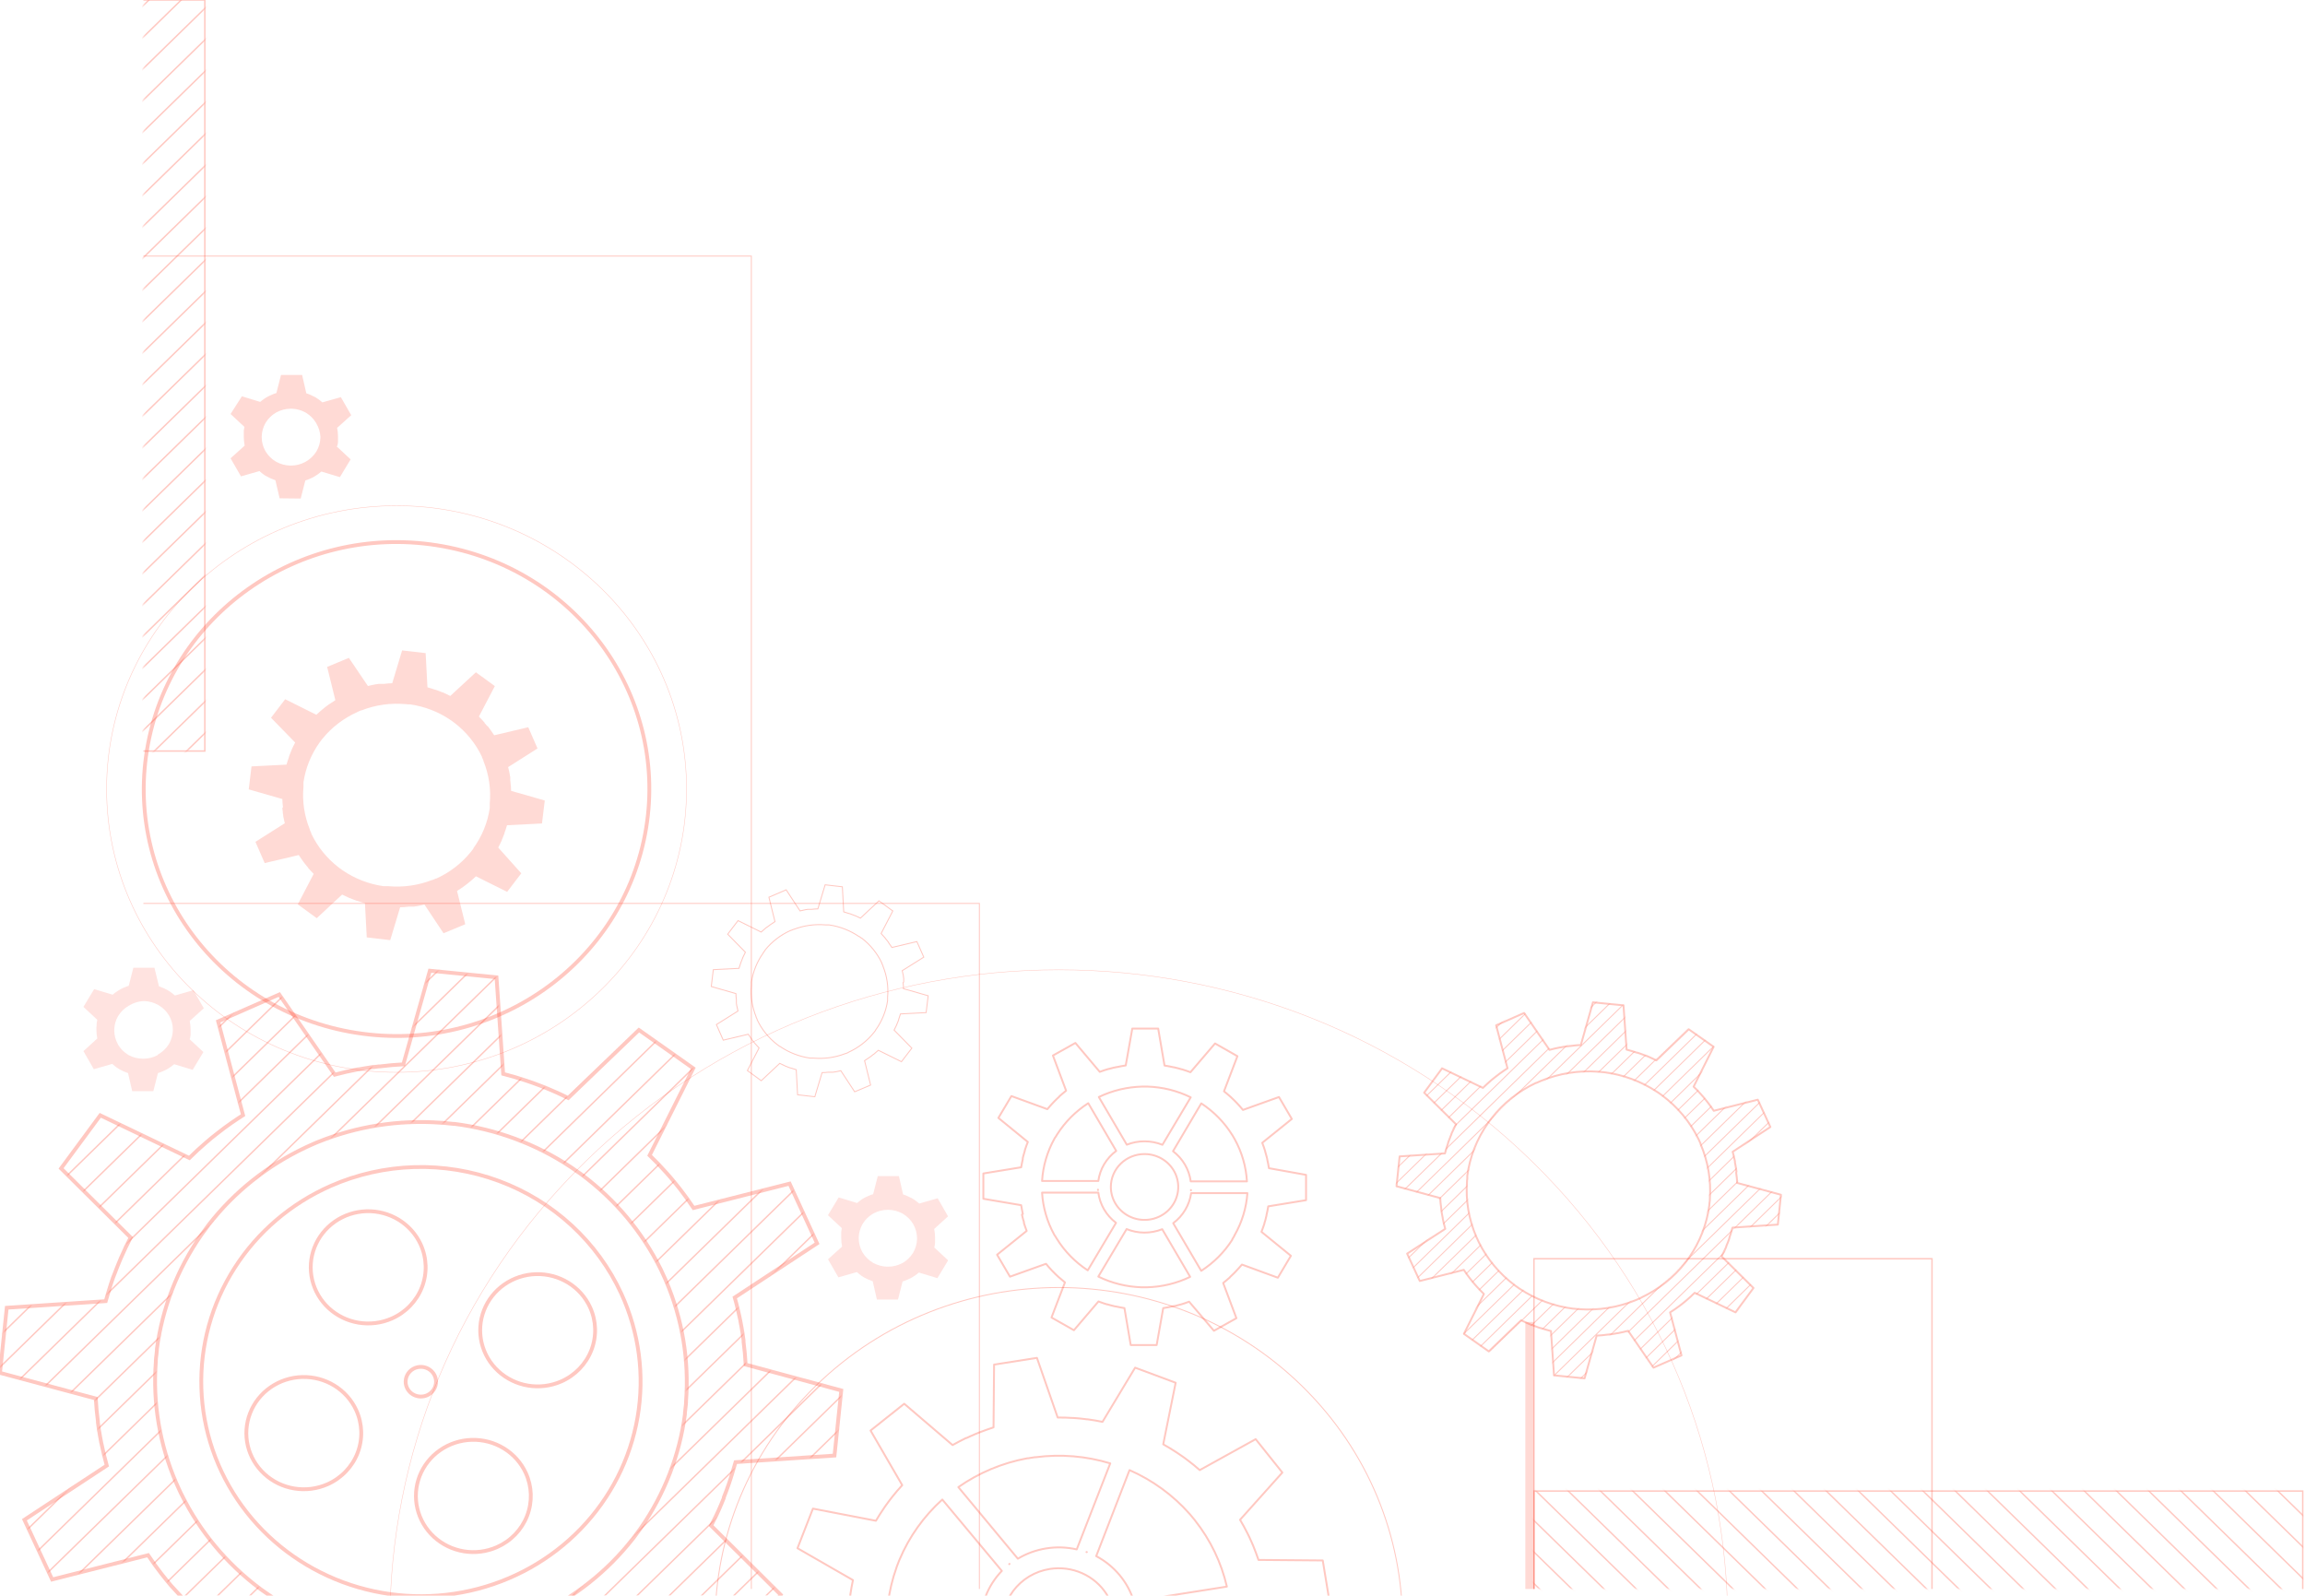 <?xml version="1.0" encoding="UTF-8"?> <svg xmlns="http://www.w3.org/2000/svg" width="1017" height="704" viewBox="0 0 1017 704" fill="none"> <path d="M398.731 433.224C398.731 432.985 398.731 432.746 398.731 432.507V432.088V431.67L398.609 430.972V430.853C398.609 430.853 398.609 430.713 398.609 430.654C398.487 430.076 398.364 429.498 398.221 428.92C398.179 428.705 398.125 428.492 398.058 428.282L407.583 422.305L404.544 415.43L393.53 418.041C393.041 417.303 392.551 416.566 392.021 415.869V415.769L391.572 415.191L391.307 414.853L391.042 414.534L390.573 413.976V413.876C389.982 413.219 389.39 412.561 388.758 411.884L393.918 401.921L387.799 397.457L379.641 405.089C378.846 404.691 378.05 404.312 377.214 403.953H377.092L376.419 403.674L376.031 403.535L375.623 403.375L374.93 403.116H374.807C373.971 402.818 373.115 402.558 372.258 402.319L371.666 391.261L364.059 390.384L360.857 401.004C359.959 401.004 359.062 401.104 358.165 401.204H358.042H357.451H357.308H356.88H356.451L355.738 401.323H355.615C354.718 401.482 353.841 401.682 352.984 401.901L346.866 392.596L339.258 395.863L341.93 406.643L341.359 407.002C340.849 407.321 340.359 407.659 339.87 407.998L339.707 408.118L339.115 408.556L338.789 408.815C338.665 408.89 338.549 408.977 338.442 409.074H338.32L337.871 409.453C337.198 410.011 336.525 410.608 335.832 411.226L325.634 406.185L321.065 412.163L328.877 420.133C328.469 420.89 328.081 421.687 327.714 422.504V422.624L327.429 423.261C327.429 423.401 327.429 423.54 327.286 423.66C327.223 423.789 327.168 423.922 327.123 424.058C327.123 424.277 326.939 424.497 326.858 424.736C326.552 425.573 326.287 426.41 326.042 427.246L314.722 427.824L313.825 435.256L324.696 438.385C324.696 439.262 324.798 440.138 324.9 441.015V441.135C324.9 441.374 324.9 441.613 324.9 441.852V442.27V442.669L325.022 443.386V443.506C325.185 444.363 325.389 445.219 325.614 446.076L316.089 452.054L319.107 458.928L330.141 456.318C330.61 457.055 331.12 457.773 331.651 458.49V458.589L332.099 459.167C332.181 459.278 332.27 459.385 332.364 459.486L332.63 459.825L333.099 460.383C333.67 461.06 334.282 461.718 334.914 462.375L329.754 472.338L335.872 476.821L344.031 469.17C344.826 469.588 345.621 469.967 346.458 470.326L347.151 470.605L347.539 470.764L347.947 470.923L348.62 471.163H348.742C349.599 471.461 350.455 471.721 351.312 471.96L351.903 483.018L359.511 483.895L362.713 473.255C363.61 473.255 364.508 473.195 365.405 473.075H365.915H366.506H366.649H367.078H367.485L368.22 472.956H368.342C369.219 472.816 370.096 472.617 370.973 472.398L377.092 481.703L384.128 478.734L381.456 467.974C382.211 467.496 382.945 467.018 383.679 466.5L384.271 466.062L384.597 465.803L384.944 465.544L385.393 465.165H385.495C386.188 464.587 386.861 464.009 387.534 463.392L397.732 468.433L402.321 462.455L394.489 454.485C394.917 453.708 395.305 452.931 395.672 452.114V451.994C395.774 451.775 395.876 451.556 395.957 451.337L396.08 451.038L396.243 450.639L396.488 449.962V449.842C396.794 449.025 397.059 448.188 397.304 447.351L408.623 446.774L409.52 439.341L398.629 436.213C398.629 435.336 398.568 434.459 398.446 433.583L398.731 433.224ZM374.257 464.368L373.665 464.627L373.135 464.846H372.992C368.514 466.587 363.678 467.27 358.879 466.839H358.736H358.103H357.532H357.369C352.604 466.156 348.07 464.388 344.133 461.678H344.01L343.5 461.299L343.031 460.961L342.909 460.861C339.127 457.951 336.101 454.21 334.078 449.942V449.802C334.078 449.603 333.894 449.424 333.812 449.224C333.731 449.025 333.649 448.886 333.588 448.706V448.567C331.816 444.189 331.118 439.467 331.549 434.778V434.639C331.549 434.44 331.549 434.22 331.549 434.021V433.443V433.324C332.243 428.655 334.053 424.211 336.831 420.352V420.252C336.953 420.093 337.055 419.934 337.178 419.794L337.565 419.276V419.177C340.55 415.479 344.386 412.523 348.762 410.549H348.905L349.456 410.31L350.027 410.07H350.149C354.637 408.339 359.477 407.657 364.283 408.078H364.426H365.018H365.629H365.772C370.545 408.757 375.087 410.525 379.029 413.239H379.152L379.641 413.577L380.131 413.956H380.253C384.034 416.875 387.059 420.623 389.084 424.895V425.035C389.171 425.202 389.246 425.375 389.309 425.553C389.411 425.752 389.492 425.931 389.574 426.131V426.27C391.353 430.639 392.051 435.356 391.613 440.039V440.198C391.625 440.384 391.625 440.57 391.613 440.756V441.374V441.533C390.915 446.189 389.105 450.619 386.331 454.465V454.584C386.208 454.764 386.066 454.923 385.943 455.083C385.821 455.242 385.719 455.401 385.597 455.541L385.495 455.66C382.516 459.355 378.686 462.311 374.318 464.288L374.257 464.368Z" stroke="#FF4931" stroke-opacity="0.3" stroke-width="0.42" stroke-miterlimit="10"></path> <path d="M124.555 356.47L124.677 357.447C124.677 357.646 124.677 357.825 124.779 358.025C124.77 358.21 124.77 358.397 124.779 358.583C124.779 358.901 124.881 359.22 124.943 359.539C125.004 359.858 124.943 359.659 124.943 359.718V359.977C125.085 360.774 125.269 361.571 125.452 362.348C125.452 362.647 125.595 362.926 125.677 363.205L112.705 371.435L116.784 380.8L131.816 377.253C132.469 378.249 133.142 379.246 133.855 380.202L133.957 380.341L134.569 381.138L134.916 381.577L135.283 382.035C135.507 382.274 135.711 382.533 135.936 382.792V382.912C136.731 383.828 137.547 384.705 138.404 385.562L131.388 399.012L139.75 405.109L150.947 394.688C152.028 395.246 153.129 395.764 154.251 396.262H154.414L155.332 396.641L155.883 396.86L156.413 397.059L157.351 397.418H157.514C158.677 397.836 159.839 398.195 161.022 398.514L161.818 413.597L172.178 414.793L176.543 400.307C177.767 400.307 178.991 400.167 180.214 400.028H180.377H181.173H181.377H181.948H182.539L183.518 399.869H183.702C184.905 399.649 186.088 399.39 187.271 399.091L195.694 411.764L205.28 407.779L201.65 393.094L202.405 392.616C203.098 392.177 203.791 391.719 204.444 391.241L204.648 391.081L205.443 390.484L205.913 390.125L206.382 389.766L206.524 389.667L207.136 389.149L207.279 389.049C208.217 388.272 209.115 387.455 209.992 386.638L223.759 393.492L230 385.323L219.822 373.945C220.393 372.883 220.924 371.807 221.413 370.717C221.42 370.664 221.42 370.611 221.413 370.558L221.801 369.661L222.025 369.123C222.025 368.944 222.168 368.765 222.229 368.605C222.29 368.446 222.474 367.987 222.576 367.669V367.529C223.004 366.393 223.371 365.258 223.697 364.102L239.137 363.325L240.361 353.183L225.513 348.939C225.513 347.743 225.39 346.547 225.247 345.352V345.193L225.125 344.216C225.135 344.024 225.135 343.831 225.125 343.638C225.125 343.459 225.125 343.28 225.125 343.08C225.125 342.881 225.125 342.443 224.962 342.124C224.799 341.805 224.962 342.004 224.962 341.945C224.758 340.769 224.493 339.593 224.187 338.458L237.158 330.228L233.079 320.863L218.048 324.41C217.395 323.414 216.702 322.417 216.008 321.461L215.886 321.322L215.295 320.525L214.785 320.146L214.417 319.688C214.214 319.448 214.01 319.189 213.785 318.95V318.811C212.99 317.894 212.154 317.018 211.297 316.161L218.333 302.711L209.971 296.614L198.672 307.055C197.591 306.497 196.49 305.979 195.368 305.481H195.205L194.287 305.102L193.737 304.883L193.186 304.684L192.268 304.345H192.084C190.942 303.926 189.759 303.568 188.597 303.249L187.801 288.165L177.42 286.97L173.055 301.456C171.852 301.456 170.628 301.595 169.405 301.735H169.221H168.426H168.242H167.651H167.08L166.101 301.894H165.917C164.714 302.113 163.51 302.372 162.327 302.671L153.925 290.257L144.339 294.243L147.969 308.928C146.929 309.565 145.93 310.243 144.93 310.92L144.114 311.518L143.666 311.857L143.197 312.235L143.054 312.355L142.442 312.853L142.299 312.953C141.361 313.73 140.464 314.547 139.587 315.364L125.82 308.509L119.579 316.679L130.225 327.618C129.674 328.674 129.124 329.75 128.634 330.846V331.005C128.491 331.304 128.369 331.603 128.247 331.902C128.201 332.051 128.147 332.198 128.084 332.34L127.859 332.878C127.757 333.177 127.635 333.476 127.512 333.775V333.954C127.105 335.07 126.737 336.206 126.411 337.362L110.972 338.139L109.748 348.281L124.575 352.545C124.575 353.721 124.718 354.916 124.841 356.112C124.826 356.189 124.792 356.262 124.742 356.325C124.693 356.387 124.628 356.437 124.555 356.47ZM157.881 314.029L158.677 313.69L159.391 313.391H159.594C165.697 311.019 172.286 310.083 178.827 310.661H179.031L179.888 310.761H180.683H180.867C187.371 311.679 193.562 314.082 198.937 317.775L199.101 317.894L199.794 318.392L200.426 318.871L200.589 318.99C205.754 322.961 209.884 328.068 212.643 333.895V334.074L212.99 334.851L213.296 335.568V335.748C215.723 341.71 216.68 348.147 216.09 354.538V354.717C216.09 355.016 216.09 355.295 216.09 355.574C216.09 355.853 216.09 356.092 216.09 356.351V356.53C215.156 362.911 212.681 368.983 208.87 374.244V374.404L208.401 375.021L207.871 375.719L207.748 375.858C203.684 380.903 198.457 384.938 192.492 387.634H192.309L191.554 387.953L190.779 388.272H190.596C184.492 390.643 177.904 391.578 171.363 391.002H171.159H170.343H169.507H169.303C162.728 390.086 156.471 387.655 151.049 383.908L150.886 383.789L150.233 383.31L149.54 382.812L149.397 382.693C144.233 378.722 140.102 373.615 137.343 367.788V367.609L137.037 366.911C136.915 366.633 136.792 366.373 136.69 366.114C136.683 366.055 136.683 365.995 136.69 365.935C134.262 359.973 133.305 353.536 133.896 347.145C133.886 347.079 133.886 347.012 133.896 346.946C133.896 346.687 133.896 346.428 133.896 346.169C133.896 345.91 133.896 345.611 133.896 345.332V345.133C134.84 338.786 137.299 332.745 141.075 327.498L141.198 327.339L141.708 326.642L142.177 326.044L142.32 325.885C146.414 320.851 151.67 316.836 157.657 314.168L157.881 314.029Z" fill="#FF4931" fill-opacity="0.2"></path> <path d="M450.903 535.921L451.148 536.957C451.148 537.157 451.25 537.356 451.311 537.555C451.372 537.754 451.311 537.973 451.474 538.173L451.78 539.189V539.368C451.768 539.461 451.768 539.555 451.78 539.647C452.147 540.823 452.555 541.959 452.983 543.094L439.93 553.595L445.62 563.279L461.509 557.6C462.345 558.616 463.201 559.593 464.119 560.569C464.172 560.611 464.22 560.657 464.262 560.709C464.507 560.968 464.751 561.227 465.017 561.466L465.465 561.924L465.914 562.362L466.709 563.1L466.832 563.239C467.831 564.136 468.871 564.993 469.871 565.81L463.936 581.292L473.827 586.911L484.657 574.218C485.392 574.497 486.126 574.776 486.88 575.015L488.451 575.513H488.634L489.695 575.812L490.307 575.972L490.919 576.131L492 576.39H492.163C493.489 576.689 494.794 576.928 496.12 577.147L498.893 593.447H510.335L513.231 577.147C514.557 576.948 515.862 576.709 517.168 576.41H517.351L518.208 576.211H518.412L519.044 576.051L519.656 575.892L520.717 575.593H520.859C522.144 575.215 523.409 574.796 524.653 574.318L535.605 587.15L545.517 581.591L539.684 566.069C540.724 565.252 541.724 564.395 542.723 563.518V563.419L543.519 562.681C543.678 562.545 543.828 562.399 543.967 562.243L544.436 561.805L544.579 561.645L545.191 561.028L545.313 560.888C546.252 559.932 547.129 558.895 547.965 557.939L563.812 563.737L569.564 554.073L556.572 543.493C557.061 542.277 557.49 541.042 557.897 539.787C557.907 539.727 557.907 539.667 557.897 539.607C558.02 539.269 558.122 538.93 558.224 538.571C558.326 538.213 558.326 538.173 558.387 537.973C558.448 537.774 558.387 537.655 558.53 537.495V537.336C558.632 536.977 558.713 536.638 558.795 536.3C558.803 536.234 558.803 536.167 558.795 536.1C559.101 534.825 559.366 533.55 559.57 532.255L576.253 529.525V518.367L559.876 515.418C559.672 514.122 559.427 512.847 559.121 511.572C559.121 511.572 559.121 511.432 559.121 511.373C559.121 511.313 558.958 510.695 558.856 510.337C558.754 509.978 558.754 509.938 558.693 509.739C558.632 509.54 558.591 509.34 558.53 509.141C558.469 508.942 558.326 508.444 558.224 508.105C558.122 507.766 558.224 507.985 558.224 507.926C557.836 506.67 557.388 505.435 556.918 504.219L569.972 493.699L564.302 484.015L548.414 489.713C547.577 488.677 546.7 487.721 545.783 486.725L545.66 486.605L544.906 485.828L544.457 485.39C544.311 485.227 544.154 485.074 543.988 484.931L543.213 484.194L543.07 484.055C542.091 483.158 541.03 482.301 540.051 481.484L545.966 466.002L536.095 460.383L525.244 473.076C524 472.597 522.736 472.179 521.451 471.78H521.288L520.227 471.462L519.615 471.302L518.983 471.143L517.922 470.884H517.739C516.434 470.585 515.108 470.326 513.802 470.127L511.008 453.807H499.587L496.691 470.087C495.365 470.286 494.06 470.525 492.734 470.824H492.55L491.694 471.023H491.49L490.858 471.203L490.246 471.362L489.206 471.641H489.042C487.757 472.019 486.473 472.438 485.228 472.916L474.48 460.164L464.568 465.703L470.381 481.225C469.34 482.042 468.341 482.899 467.342 483.796V483.895L466.526 484.632L466.077 485.071L465.628 485.529L465.465 485.669L464.874 486.286L464.731 486.426C463.813 487.382 462.936 488.418 462.1 489.375L446.253 483.596L440.501 493.24L453.493 503.841C453.004 505.056 452.555 506.292 452.167 507.527V507.706L451.861 508.742C451.861 508.942 451.739 509.141 451.698 509.34L451.515 509.958L451.27 510.974V511.173V511.452C450.984 512.628 450.76 513.824 450.556 515.019L433.873 517.749V528.907L450.556 531.737C450.76 533.032 451.005 534.307 451.29 535.602L450.903 535.921ZM505.971 567.962H503.707C497.061 567.762 490.54 566.151 484.596 563.239L497.078 542.277C499.565 543.298 502.234 543.826 504.93 543.832C507.622 543.831 510.288 543.324 512.783 542.337L525.122 563.359C519.158 566.24 512.622 567.811 505.971 567.962ZM505.032 509.181C507.974 509.189 510.847 510.049 513.288 511.652C515.729 513.256 517.628 515.531 518.746 518.189C519.863 520.848 520.148 523.77 519.565 526.587C518.981 529.404 517.556 531.988 515.469 534.013C513.382 536.038 510.727 537.413 507.84 537.963C504.953 538.514 501.963 538.215 499.25 537.106C496.537 535.996 494.221 534.125 492.597 531.729C490.972 529.333 490.111 526.521 490.123 523.647C490.129 521.74 490.519 519.853 491.271 518.094C492.024 516.335 493.124 514.738 494.508 513.394C495.893 512.051 497.535 510.987 499.341 510.264C501.147 509.541 503.081 509.173 505.032 509.181ZM544.661 544.987C544.672 545.053 544.672 545.121 544.661 545.187L544.232 545.924L543.743 546.721C543.736 546.78 543.736 546.841 543.743 546.9C540.239 552.421 535.548 557.133 529.996 560.709L517.637 539.687C521.963 536.457 524.808 531.687 525.55 526.417H550.372C549.911 532.938 547.982 539.279 544.722 544.987H544.661ZM525.469 525.181C525.469 525.181 525.469 525.181 525.469 525.042V525.181ZM530.017 486.824C535.559 490.444 540.223 495.205 543.682 500.772L543.804 500.952C543.947 501.23 544.11 501.49 544.273 501.768L544.702 502.506L544.804 502.685C547.956 508.412 549.787 514.744 550.168 521.236H525.367C524.662 515.966 521.854 511.182 517.555 507.926L530.017 486.824ZM484.821 484.015C490.787 481.143 497.322 479.572 503.972 479.412H506.236C512.891 479.608 519.421 481.227 525.367 484.154L512.885 505.096C510.395 504.087 507.727 503.566 505.032 503.562C502.333 503.546 499.657 504.054 497.16 505.056L484.821 484.015ZM465.22 502.386L465.322 502.207L465.853 501.47L466.281 500.732L466.403 500.553C469.902 495.028 474.594 490.315 480.15 486.745L492.489 507.786C490.341 509.378 488.537 511.371 487.182 513.649C485.828 515.927 484.949 518.445 484.596 521.057H459.775C460.176 514.517 462.042 508.144 465.241 502.386H465.22ZM465.241 544.928C465.215 544.864 465.18 544.804 465.139 544.748C461.993 539.018 460.163 532.688 459.775 526.197H484.596C485.296 531.474 488.104 536.267 492.408 539.528L479.926 560.489C474.386 556.873 469.728 552.111 466.281 546.541L466.159 546.362L465.73 545.625L465.241 544.928ZM484.453 524.902C484.463 524.955 484.463 525.009 484.453 525.062C484.45 525.006 484.436 524.952 484.413 524.902H484.453Z" stroke="#FF4931" stroke-opacity="0.3" stroke-width="0.84" stroke-linecap="round" stroke-linejoin="round"></path> <path d="M488.9 742.431H489.022M500.811 708.756V708.497M479.375 684.786H479.518M445.417 690.006L445.294 690.106M455.002 747.851H454.86M433.526 723.721C433.517 723.807 433.517 723.893 433.526 723.98M381.171 750.839C381.416 751.377 381.64 751.935 381.885 752.473C382.129 753.011 382.191 753.131 382.333 753.45L382.762 754.406L383.557 756.02L383.7 756.299L383.904 756.737C384.842 758.551 385.943 760.344 386.882 762.077L368.22 782.94L380.314 797.445L404.993 783.796C406.645 785.271 408.378 786.666 410.153 788.021L410.398 788.2L411.866 789.276L412.743 789.894L413.62 790.511C414.11 790.87 414.619 791.189 415.129 791.528L415.374 791.707C417.25 792.922 419.168 794.078 421.105 795.174L415.619 822.273L433.506 828.928L447.905 805.017C449.19 805.296 450.475 805.535 451.78 805.755L454.513 806.153H454.86L456.654 806.372L457.735 806.492L458.796 806.591L460.632 806.731H460.937C463.181 806.87 465.424 806.95 467.668 806.93L476.826 833.132L495.712 830.164L495.977 802.467C498.016 801.789 500.199 801.032 502.279 800.215L502.565 800.355L503.911 799.797L504.237 799.657L505.236 799.219L506.215 798.8L507.867 798.023L508.092 797.904C510.131 796.928 512.171 795.911 514.006 794.795L535.361 813.027L550.208 801.211L536.238 777.101C537.747 775.487 539.174 773.794 540.561 772.06C540.604 771.991 540.652 771.924 540.704 771.861C541.085 771.383 541.452 770.904 541.806 770.426C542.03 770.147 542.234 769.868 542.438 769.569C542.642 769.271 542.866 769.012 543.07 768.713C543.149 768.628 543.218 768.534 543.274 768.434L544.11 767.238L544.294 766.999C545.538 765.166 546.721 763.293 547.843 761.4L575.642 766.76L582.454 749.285L557.979 735.218C558.441 733.079 558.829 730.927 559.142 728.762C559.142 728.642 559.142 728.542 559.142 728.443C559.142 727.845 559.305 727.267 559.366 726.67L559.488 725.613C559.488 725.334 559.488 725.056 559.488 724.777V724.577C559.488 723.98 559.59 723.382 559.631 722.784C559.631 722.684 559.631 722.585 559.631 722.485C559.774 720.273 559.855 718.101 559.835 715.91L586.655 706.963L583.616 688.492L555.266 688.253C554.573 686.26 553.798 684.128 552.962 682.096L552.839 681.797C552.595 681.239 552.37 680.701 552.126 680.163C551.881 679.625 551.82 679.505 551.677 679.187L551.249 678.23L550.453 676.616L550.31 676.337C549.318 674.358 548.257 672.425 547.129 670.539L565.791 649.697L554.022 634.972L529.344 648.621C527.692 647.146 525.958 645.751 524.184 644.396L523.939 644.217L522.471 643.121L521.614 642.523L520.717 641.906L519.228 640.889L518.942 640.71C517.086 639.475 515.169 638.339 513.231 637.243L518.718 610.084L500.831 603.429L486.432 627.34C484.249 626.882 482.047 626.503 479.803 626.204H479.497L477.682 625.985L476.622 625.866L475.541 625.766L473.725 625.626H473.379C471.135 625.467 468.912 625.407 466.669 625.427L457.511 599.105L438.604 602.074L438.36 629.771C436.32 630.448 434.138 631.206 432.058 632.023L431.752 632.142L430.405 632.7L430.059 632.84L429.08 633.278L428.101 633.696L426.449 634.473H426.224C424.212 635.456 422.234 636.493 420.289 637.582L398.956 619.35L384.108 631.166L398.079 655.276C396.569 656.89 395.142 658.583 393.755 660.317C393.714 660.388 393.666 660.455 393.612 660.516L392.49 661.951L391.878 662.788L391.246 663.665C391.167 663.754 391.092 663.847 391.022 663.944L390.206 665.119L390.022 665.398C388.758 667.211 387.595 669.084 386.474 670.977L358.675 665.617L351.863 683.092L376.337 697.16C375.868 699.292 375.48 701.444 375.175 703.635C375.175 703.735 375.175 703.835 375.175 703.934C375.175 704.512 375.011 705.11 374.95 705.708L374.828 706.764C374.828 707.103 374.828 707.461 374.726 707.8C374.624 708.139 374.726 708.995 374.583 709.573C374.583 709.693 374.583 709.792 374.583 709.912C374.583 710.032 374.583 710.231 374.583 710.39C374.461 712.383 374.4 714.375 374.42 716.368L347.6 725.315L350.639 743.766L378.989 744.025C379.682 746.017 380.457 748.149 381.293 750.182L381.171 750.839ZM481.109 789.156H480.762L479.293 789.396L477.743 789.635H477.376C466.332 791.084 455.098 790.159 444.458 786.925L459.245 749.066C468.121 751.088 477.456 749.613 485.228 744.961L511.498 776.444C502.442 782.788 492.078 787.127 481.129 789.156H481.109ZM463.181 692.238C468.038 691.473 473.019 692.132 477.493 694.131C481.967 696.131 485.734 699.381 488.318 703.472C490.902 707.563 492.186 712.31 492.009 717.113C491.831 721.917 490.2 726.562 487.322 730.46C484.443 734.358 480.446 737.335 475.836 739.015C471.226 740.694 466.21 741.001 461.422 739.895C456.633 738.79 452.288 736.323 448.934 732.806C445.581 729.288 443.37 724.879 442.582 720.134C442.06 716.979 442.18 713.756 442.935 710.647C443.689 707.537 445.062 704.604 446.977 702.013C448.892 699.423 451.31 697.226 454.094 695.549C456.878 693.872 459.973 692.747 463.201 692.238H463.181ZM538.767 740.877L538.644 741.215C538.481 741.654 538.297 742.092 538.134 742.55C537.971 743.009 537.747 743.527 537.563 744.005L537.42 744.324C533.183 754.395 526.745 763.44 518.555 770.825L492.367 739.342C498.612 732.854 501.977 724.215 501.728 715.312L542.764 708.836C543.851 719.672 542.494 730.609 538.787 740.877H538.767ZM501.545 713.24C501.545 713.24 501.545 713.08 501.545 713.001C501.545 712.921 501.545 713.16 501.545 713.24ZM498.363 648.621C508.538 653.098 517.587 659.694 524.877 667.949L525.122 668.228C525.448 668.626 525.795 669.025 526.121 669.443L527.039 670.539L527.264 670.838C534.071 679.45 538.868 689.414 541.316 700.029L500.28 706.505C497.635 697.987 491.663 690.829 483.658 686.579L498.363 648.621ZM422.839 656.133C431.89 649.792 442.246 645.454 453.187 643.42H453.554L455.145 643.161L456.573 642.942H456.94C467.984 641.493 479.218 642.418 489.858 645.652L475.072 683.61C466.195 681.588 456.86 683.063 449.088 687.715L422.839 656.133ZM395.55 691.58L395.672 691.222C395.856 690.724 396.039 690.245 396.243 689.747C396.447 689.249 396.569 688.87 396.753 688.432L396.896 688.113C401.133 678.042 407.572 668.997 415.762 661.612L442.031 693.095C435.786 699.583 432.42 708.222 432.669 717.125L391.634 723.601C390.534 712.789 391.87 701.873 395.55 691.62V691.58ZM432.812 719.476C432.812 719.476 432.812 719.317 432.812 719.217C432.812 719.118 432.812 719.397 432.812 719.476ZM407.338 761.918L407.134 761.639C400.322 753.022 395.525 743.051 393.082 732.428L434.117 725.972C436.745 734.499 442.722 741.663 450.74 745.898L435.973 783.856C425.798 779.372 416.748 772.768 409.459 764.508L409.215 764.249L408.297 763.134L407.338 761.918Z" stroke="#FF4931" stroke-opacity="0.3" stroke-width="0.84" stroke-linecap="round" stroke-linejoin="round"></path> <mask id="mask0_1_209" style="mask-type:luminance" maskUnits="userSpaceOnUse" x="0" y="428" width="372" height="363"> <path d="M328.081 591.474C327.959 590.577 327.837 589.661 327.694 588.744C327.694 588.206 327.51 587.668 327.429 587.13C327.347 586.592 327.245 586.074 327.164 585.536C327 584.639 326.817 583.723 326.654 582.826C326.654 582.667 326.654 582.507 326.552 582.348C326.45 582.188 326.552 581.85 326.409 581.611C325.94 579.359 325.41 577.127 324.839 574.916L324.166 572.485L360.51 548.574L348.375 522.232L306.014 532.972C304.137 530.143 302.145 527.373 300.038 524.663L299.732 524.284C299.161 523.547 298.59 522.83 297.998 522.113L296.958 520.857C296.591 520.439 296.244 520 295.897 519.582L294.062 517.49L293.735 517.131C291.451 514.561 289.065 512.11 286.617 509.739L305.871 471.342L281.906 454.445L250.701 484.433C247.621 482.919 244.48 481.484 241.278 480.169L240.83 479.99L238.199 478.954L236.649 478.376L235.099 477.798L232.427 476.881L231.958 476.722C228.681 475.619 225.363 474.643 222.005 473.793L219.068 431.192L189.657 428.283L177.971 469.588C174.524 469.768 171.077 470.067 167.63 470.505H167.141L164.877 470.804H164.326L162.674 471.063L161.043 471.322L158.269 471.82H157.881C154.468 472.471 151.069 473.248 147.684 474.151L123.209 438.783L96.246 450.639L107.239 492.025L105.077 493.42C103.14 494.695 101.223 496.03 99.346 497.405L98.734 497.863L98.428 498.102L96.205 499.796L94.921 500.812L93.615 501.848L93.187 502.187L91.474 503.641L91.086 503.96C88.475 506.192 85.967 508.523 83.54 510.914L44.238 492.085L26.942 515.517L57.638 546.003C56.087 549.012 54.619 552.081 53.273 555.209L53.089 555.667C52.722 556.524 52.376 557.361 52.029 558.218L51.417 559.752L50.846 561.247L49.785 563.937C49.785 564.076 49.785 564.216 49.643 564.375C48.521 567.583 47.603 570.831 46.644 574.079L2.978 576.988L0 605.721L42.259 617.038C42.443 620.406 42.749 623.773 43.198 627.141V627.619C43.32 628.536 43.442 629.452 43.585 630.369C43.585 630.907 43.769 631.445 43.85 631.983C43.932 632.521 44.013 633.039 44.115 633.577C44.279 634.473 44.462 635.39 44.625 636.287C44.625 636.446 44.625 636.605 44.727 636.765C45.407 640.099 46.203 643.387 47.114 646.628L10.769 670.539L23.006 696.881L65.327 686.161C67.203 688.99 69.195 691.76 71.302 694.47L71.609 694.848C72.18 695.585 72.751 696.303 73.342 697.02C73.934 697.738 74.035 697.857 74.382 698.275C74.729 698.694 75.096 699.132 75.443 699.551L77.278 701.543L77.605 701.902C79.889 704.472 82.275 706.923 84.723 709.294L65.449 747.791L89.434 764.688L120.639 734.7C123.719 736.214 126.86 737.649 130.062 738.964L130.511 739.143L133.142 740.179L134.692 740.757L136.242 741.335L138.893 742.252L139.383 742.411C142.666 743.507 145.991 744.403 149.315 745.34L152.293 788.001L181.703 790.91L193.369 749.704C196.816 749.524 200.263 749.225 203.71 748.787H204.199L206.463 748.488H207.014L208.666 748.229L210.277 747.97L213.071 747.472H213.459C216.872 746.808 220.271 746.031 223.657 745.141L248.131 780.648L275.094 768.693L264.101 727.307C266.997 725.474 269.832 723.528 272.606 721.469L272.912 721.25L275.155 719.536L276.44 718.52L277.745 717.484L278.174 717.145L279.867 715.691L280.274 715.372C282.885 713.14 285.394 710.809 287.821 708.418L327.164 727.048L344.459 703.616L313.764 673.129C315.314 670.12 316.782 667.152 318.128 663.924L318.312 663.485C318.679 662.628 319.026 661.772 319.373 660.915V660.755V660.616C319.536 660.217 319.679 659.799 319.842 659.4C320.005 659.002 320.25 658.384 320.433 657.886C320.759 657.009 321.065 656.153 321.371 655.276C321.435 655.126 321.489 654.973 321.534 654.818C322.656 651.61 323.574 648.362 324.533 645.114L368.199 642.205L371.177 613.472L328.999 602.074C328.816 598.707 328.51 595.339 328.061 591.972L328.081 591.474ZM235.894 713.12L233.65 714.096C232.977 714.395 232.284 714.714 231.611 714.993L231.081 715.212C213.929 722.216 195.327 725.165 176.788 723.82H176.217C175.381 723.82 174.565 723.661 173.749 723.581L171.526 723.362H170.955C152.515 721.038 134.893 714.506 119.517 704.293L119.048 703.974L117.009 702.56L115.173 701.284L114.724 700.945C99.979 689.909 88.101 675.636 80.052 659.281C79.952 659.121 79.863 658.955 79.787 658.783L78.767 656.571C78.461 655.913 78.155 655.256 77.87 654.578L77.645 654.06C70.424 637.268 67.377 619.043 68.753 600.879C68.753 600.699 68.753 600.52 68.753 600.361C68.753 599.544 68.916 598.727 68.998 597.93C69.079 597.133 69.141 596.475 69.222 595.738C69.232 595.565 69.232 595.392 69.222 595.22C71.595 577.188 78.29 559.957 88.761 544.927L89.067 544.489C89.495 543.871 89.944 543.294 90.393 542.696C90.841 542.098 91.351 541.381 91.841 540.703C91.943 540.544 92.065 540.404 92.167 540.265C103.454 525.82 118.064 514.175 134.814 506.272L135.324 506.033L137.363 505.116L139.566 504.14L140.076 503.94C157.302 496.923 175.983 493.987 194.593 495.372H195.144L197.469 495.611L199.855 495.85H200.406C218.856 498.172 236.486 504.712 251.864 514.939L252.312 515.238L254.189 516.553L256.228 517.948L256.677 518.287C271.464 529.303 283.385 543.571 291.472 559.931L291.716 560.43L292.634 562.422C292.981 563.159 293.328 563.897 293.654 564.634C293.654 564.813 293.797 564.973 293.858 565.152C301.049 581.938 304.076 600.147 302.689 618.294C302.689 618.493 302.689 618.692 302.689 618.892C302.689 619.609 302.526 620.346 302.465 621.063C302.404 621.781 302.302 622.658 302.2 623.435V624.012C299.823 642.022 293.136 659.232 282.681 674.245L282.355 674.703L280.886 676.696L279.601 678.449L279.255 678.888C267.958 693.294 253.348 704.898 236.608 712.761L235.894 713.12Z" fill="white"></path> </mask> <g mask="url(#mask0_1_209)"> <path d="M-253.577 795.313L136.894 413.836" stroke="#FF4931" stroke-opacity="0.3" stroke-width="0.63" stroke-miterlimit="10"></path> <path d="M-196.653 795.313L193.818 413.836" stroke="#FF4931" stroke-opacity="0.3" stroke-width="0.63" stroke-miterlimit="10"></path> <path d="M-139.729 795.313L250.742 413.836" stroke="#FF4931" stroke-opacity="0.3" stroke-width="0.63" stroke-miterlimit="10"></path> <path d="M-82.806 795.313L307.686 413.836" stroke="#FF4931" stroke-opacity="0.3" stroke-width="0.63" stroke-miterlimit="10"></path> <path d="M-282.049 795.313L108.422 413.836" stroke="#FF4931" stroke-opacity="0.3" stroke-width="0.63" stroke-miterlimit="10"></path> <path d="M-225.125 795.313L165.366 413.836" stroke="#FF4931" stroke-opacity="0.3" stroke-width="0.63" stroke-miterlimit="10"></path> <path d="M-168.181 795.313L222.29 413.836" stroke="#FF4931" stroke-opacity="0.3" stroke-width="0.63" stroke-miterlimit="10"></path> <path d="M-111.257 795.313L279.214 413.836" stroke="#FF4931" stroke-opacity="0.3" stroke-width="0.63" stroke-miterlimit="10"></path> <path d="M-54.334 795.313L336.138 413.836" stroke="#FF4931" stroke-opacity="0.3" stroke-width="0.63" stroke-miterlimit="10"></path> <path d="M-25.861 795.313L364.61 413.836" stroke="#FF4931" stroke-opacity="0.3" stroke-width="0.63" stroke-miterlimit="10"></path> <path d="M2.59 795.313L393.061 413.836" stroke="#FF4931" stroke-opacity="0.3" stroke-width="0.63" stroke-miterlimit="10"></path> <path d="M31.062 795.313L421.533 413.836" stroke="#FF4931" stroke-opacity="0.3" stroke-width="0.63" stroke-miterlimit="10"></path> <path d="M59.514 795.313L450.006 413.836" stroke="#FF4931" stroke-opacity="0.3" stroke-width="0.63" stroke-miterlimit="10"></path> <path d="M87.986 795.313L478.457 413.836" stroke="#FF4931" stroke-opacity="0.3" stroke-width="0.63" stroke-miterlimit="10"></path> <path d="M116.458 795.313L506.929 413.836" stroke="#FF4931" stroke-opacity="0.3" stroke-width="0.63" stroke-miterlimit="10"></path> <path d="M144.91 795.313L535.381 413.836" stroke="#FF4931" stroke-opacity="0.3" stroke-width="0.63" stroke-miterlimit="10"></path> <path d="M173.382 795.313L563.853 413.836" stroke="#FF4931" stroke-opacity="0.3" stroke-width="0.63" stroke-miterlimit="10"></path> <path d="M-239.341 795.313L151.13 413.836" stroke="#FF4931" stroke-opacity="0.3" stroke-width="0.63" stroke-miterlimit="10"></path> <path d="M-182.417 795.313L208.054 413.836" stroke="#FF4931" stroke-opacity="0.3" stroke-width="0.63" stroke-miterlimit="10"></path> <path d="M-125.493 795.313L264.978 413.836" stroke="#FF4931" stroke-opacity="0.3" stroke-width="0.63" stroke-miterlimit="10"></path> <path d="M-68.57 795.313L321.902 413.836" stroke="#FF4931" stroke-opacity="0.3" stroke-width="0.63" stroke-miterlimit="10"></path> <path d="M-11.646 795.313L378.846 413.836" stroke="#FF4931" stroke-opacity="0.3" stroke-width="0.63" stroke-miterlimit="10"></path> <path d="M45.298 795.313L435.769 413.836" stroke="#FF4931" stroke-opacity="0.3" stroke-width="0.63" stroke-miterlimit="10"></path> <path d="M102.222 795.313L492.693 413.836" stroke="#FF4931" stroke-opacity="0.3" stroke-width="0.63" stroke-miterlimit="10"></path> <path d="M-267.813 795.313L122.658 413.836" stroke="#FF4931" stroke-opacity="0.3" stroke-width="0.63" stroke-miterlimit="10"></path> <path d="M-210.889 795.313L179.582 413.836" stroke="#FF4931" stroke-opacity="0.3" stroke-width="0.63" stroke-miterlimit="10"></path> <path d="M-153.965 795.313L236.526 413.836" stroke="#FF4931" stroke-opacity="0.3" stroke-width="0.63" stroke-miterlimit="10"></path> <path d="M-97.021 795.313L293.45 413.836" stroke="#FF4931" stroke-opacity="0.3" stroke-width="0.63" stroke-miterlimit="10"></path> <path d="M-40.097 795.313L350.374 413.836" stroke="#FF4931" stroke-opacity="0.3" stroke-width="0.63" stroke-miterlimit="10"></path> <path d="M16.826 795.313L407.297 413.836" stroke="#FF4931" stroke-opacity="0.3" stroke-width="0.63" stroke-miterlimit="10"></path> <path d="M73.75 795.313L464.221 413.836" stroke="#FF4931" stroke-opacity="0.3" stroke-width="0.63" stroke-miterlimit="10"></path> <path d="M130.674 795.313L521.165 413.836" stroke="#FF4931" stroke-opacity="0.3" stroke-width="0.63" stroke-miterlimit="10"></path> <path d="M159.146 795.313L549.617 413.836" stroke="#FF4931" stroke-opacity="0.3" stroke-width="0.63" stroke-miterlimit="10"></path> <path d="M187.618 795.313L578.089 413.836" stroke="#FF4931" stroke-opacity="0.3" stroke-width="0.63" stroke-miterlimit="10"></path> <path d="M201.833 795.313L592.325 413.836" stroke="#FF4931" stroke-opacity="0.3" stroke-width="0.63" stroke-miterlimit="10"></path> <path d="M216.07 795.313L606.541 413.836" stroke="#FF4931" stroke-opacity="0.3" stroke-width="0.63" stroke-miterlimit="10"></path> <path d="M230.306 795.313L620.777 413.836" stroke="#FF4931" stroke-opacity="0.3" stroke-width="0.63" stroke-miterlimit="10"></path> <path d="M244.542 795.313L635.013 413.836" stroke="#FF4931" stroke-opacity="0.3" stroke-width="0.63" stroke-miterlimit="10"></path> <path d="M258.778 795.313L649.249 413.836" stroke="#FF4931" stroke-opacity="0.3" stroke-width="0.63" stroke-miterlimit="10"></path> <path d="M272.993 795.313L663.485 413.836" stroke="#FF4931" stroke-opacity="0.3" stroke-width="0.63" stroke-miterlimit="10"></path> </g> <path d="M328.081 591.474C327.959 590.577 327.837 589.661 327.694 588.744C327.694 588.206 327.51 587.668 327.429 587.13C327.347 586.592 327.245 586.074 327.164 585.536C327 584.639 326.817 583.723 326.654 582.826C326.654 582.667 326.654 582.507 326.552 582.348C326.45 582.188 326.552 581.85 326.409 581.611C325.94 579.359 325.41 577.127 324.839 574.916L324.166 572.485L360.51 548.574L348.375 522.232L306.014 532.972C304.137 530.143 302.145 527.373 300.038 524.663L299.732 524.284C299.161 523.547 298.59 522.83 297.998 522.113L296.958 520.857C296.591 520.439 296.244 520 295.897 519.582L294.062 517.49L293.735 517.131C291.451 514.561 289.065 512.11 286.617 509.739L305.871 471.342L281.906 454.445L250.701 484.433C247.621 482.919 244.48 481.484 241.278 480.169L240.83 479.99L238.199 478.954L236.649 478.376L235.099 477.798L232.427 476.881L231.958 476.722C228.681 475.619 225.363 474.643 222.005 473.793L219.068 431.192L189.657 428.283L177.971 469.588C174.524 469.768 171.077 470.067 167.63 470.505H167.141L164.877 470.804H164.326L162.674 471.063L161.043 471.322L158.269 471.82H157.881C154.468 472.471 151.069 473.248 147.684 474.151L123.209 438.783L96.246 450.639L107.239 492.025L105.077 493.42C103.14 494.695 101.223 496.03 99.346 497.405L98.734 497.863L98.428 498.102L96.205 499.796L94.921 500.812L93.615 501.848L93.187 502.187L91.474 503.641L91.086 503.96C88.475 506.192 85.967 508.523 83.54 510.914L44.238 492.085L26.942 515.517L57.638 546.003C56.087 549.012 54.619 552.081 53.273 555.209L53.089 555.667C52.722 556.524 52.376 557.361 52.029 558.218L51.417 559.752L50.846 561.247L49.785 563.937C49.785 564.076 49.785 564.216 49.643 564.375C48.521 567.583 47.603 570.831 46.644 574.079L2.978 576.988L0 605.721L42.259 617.038C42.443 620.406 42.749 623.773 43.198 627.141V627.619C43.32 628.536 43.442 629.452 43.585 630.369C43.585 630.907 43.769 631.445 43.85 631.983C43.932 632.521 44.013 633.039 44.115 633.577C44.279 634.473 44.462 635.39 44.625 636.287C44.625 636.446 44.625 636.605 44.727 636.765C45.407 640.099 46.203 643.387 47.114 646.628L10.769 670.539L23.006 696.881L65.327 686.161C67.203 688.99 69.195 691.76 71.302 694.47L71.609 694.848C72.18 695.585 72.751 696.303 73.342 697.02C73.934 697.738 74.035 697.857 74.382 698.275C74.729 698.694 75.096 699.132 75.443 699.551L77.278 701.543L77.605 701.902C79.889 704.472 82.275 706.923 84.723 709.294L65.449 747.791L89.434 764.688L120.639 734.7C123.719 736.214 126.86 737.649 130.062 738.964L130.511 739.143L133.142 740.179L134.692 740.757L136.242 741.335L138.893 742.252L139.383 742.411C142.666 743.507 145.991 744.403 149.315 745.34L152.293 788.001L181.703 790.91L193.369 749.704C196.816 749.524 200.263 749.225 203.71 748.787H204.199L206.463 748.488H207.014L208.666 748.229L210.277 747.97L213.071 747.472H213.459C216.872 746.808 220.271 746.031 223.657 745.141L248.131 780.648L275.094 768.693L264.101 727.307C266.997 725.474 269.832 723.528 272.606 721.469L272.912 721.25L275.155 719.536L276.44 718.52L277.745 717.484L278.174 717.145L279.867 715.691L280.274 715.372C282.885 713.14 285.394 710.809 287.821 708.418L327.164 727.048L344.459 703.616L313.764 673.129C315.314 670.12 316.782 667.152 318.128 663.924L318.312 663.485C318.679 662.628 319.026 661.772 319.373 660.915V660.755V660.616C319.536 660.217 319.679 659.799 319.842 659.4C320.005 659.002 320.25 658.384 320.433 657.886C320.759 657.009 321.065 656.153 321.371 655.276C321.435 655.126 321.489 654.973 321.534 654.818C322.656 651.61 323.574 648.362 324.533 645.114L368.199 642.205L371.177 613.472L328.999 602.074C328.816 598.707 328.51 595.339 328.061 591.972L328.081 591.474ZM235.894 713.12L233.65 714.096C232.977 714.395 232.284 714.714 231.611 714.993L231.081 715.212C213.929 722.216 195.327 725.165 176.788 723.82H176.217C175.381 723.82 174.565 723.661 173.749 723.581L171.526 723.362H170.955C152.515 721.038 134.893 714.506 119.517 704.293L119.048 703.974L117.009 702.56L115.173 701.284L114.724 700.945C99.979 689.909 88.101 675.636 80.052 659.281C79.952 659.121 79.863 658.955 79.787 658.783L78.767 656.571C78.461 655.913 78.155 655.256 77.87 654.578L77.645 654.06C70.424 637.268 67.377 619.043 68.753 600.879C68.753 600.699 68.753 600.52 68.753 600.361C68.753 599.544 68.916 598.727 68.998 597.93C69.079 597.133 69.141 596.475 69.222 595.738C69.232 595.565 69.232 595.392 69.222 595.22C71.595 577.188 78.29 559.957 88.761 544.927L89.067 544.489C89.495 543.871 89.944 543.294 90.393 542.696C90.841 542.098 91.351 541.381 91.841 540.703C91.943 540.544 92.065 540.404 92.167 540.265C103.454 525.82 118.064 514.175 134.814 506.272L135.324 506.033L137.363 505.116L139.566 504.14L140.076 503.94C157.302 496.923 175.983 493.987 194.593 495.372H195.144L197.469 495.611L199.855 495.85H200.406C218.856 498.172 236.486 504.712 251.864 514.939L252.312 515.238L254.189 516.553L256.228 517.948L256.677 518.287C271.464 529.303 283.385 543.571 291.472 559.931L291.716 560.43L292.634 562.422C292.981 563.159 293.328 563.897 293.654 564.634C293.654 564.813 293.797 564.973 293.858 565.152C301.049 581.938 304.076 600.147 302.689 618.294C302.689 618.493 302.689 618.692 302.689 618.892C302.689 619.609 302.526 620.346 302.465 621.063C302.404 621.781 302.302 622.658 302.2 623.435V624.012C299.823 642.022 293.136 659.232 282.681 674.245L282.355 674.703L280.886 676.696L279.601 678.449L279.255 678.888C267.958 693.294 253.348 704.898 236.608 712.761L235.894 713.12Z" stroke="#FF4931" stroke-opacity="0.3" stroke-width="1.68" stroke-miterlimit="10"></path> <path d="M145.93 523.228C128.455 530.916 113.705 543.493 103.545 559.369C93.385 575.244 88.271 593.707 88.849 612.421C89.427 631.136 95.671 649.264 106.793 664.512C117.914 679.76 133.413 691.445 151.331 698.09C169.248 704.734 188.78 706.04 207.456 701.841C226.133 697.643 243.117 688.129 256.26 674.503C269.404 660.876 278.117 643.749 281.299 625.285C284.48 606.821 281.987 587.851 274.135 570.771C268.915 559.423 261.458 549.191 252.189 540.659C242.92 532.128 232.021 525.464 220.115 521.049C208.209 516.634 195.529 514.554 182.8 514.928C170.071 515.302 157.542 518.122 145.93 523.228ZM144.441 654.897C139.867 656.907 134.787 657.546 129.842 656.734C124.896 655.923 120.309 653.696 116.659 650.337C113.009 646.978 110.46 642.636 109.336 637.862C108.212 633.088 108.562 628.095 110.342 623.515C112.123 618.935 115.253 614.974 119.338 612.133C123.423 609.291 128.279 607.697 133.291 607.552C138.304 607.407 143.247 608.717 147.497 611.318C151.747 613.918 155.113 617.691 157.167 622.159C159.922 628.15 160.129 634.964 157.742 641.103C155.356 647.242 150.571 652.204 144.441 654.897ZM219.272 682.614C214.699 684.627 209.619 685.27 204.673 684.461C199.727 683.653 195.137 681.429 191.484 678.072C187.832 674.715 185.281 670.374 184.153 665.6C183.026 660.826 183.374 655.833 185.152 651.252C186.93 646.671 190.059 642.707 194.142 639.864C198.226 637.02 203.082 635.424 208.094 635.277C213.107 635.129 218.052 636.438 222.303 639.037C226.554 641.635 229.921 645.408 231.978 649.876C234.734 655.864 234.943 662.676 232.561 668.814C230.178 674.953 225.398 679.917 219.272 682.614ZM179.541 612.276C179.006 611.094 178.841 609.783 179.066 608.509C179.291 607.235 179.897 606.055 180.807 605.116C181.717 604.178 182.89 603.523 184.18 603.235C185.47 602.946 186.819 603.037 188.056 603.495C189.293 603.953 190.365 604.758 191.135 605.81C191.905 606.861 192.34 608.111 192.384 609.403C192.429 610.695 192.082 611.971 191.386 613.071C190.69 614.171 189.677 615.045 188.474 615.584C187.666 615.943 186.793 616.142 185.905 616.17C185.018 616.198 184.133 616.054 183.303 615.747C182.473 615.44 181.713 614.975 181.067 614.379C180.421 613.783 179.903 613.069 179.541 612.276ZM172.852 581.75C168.278 583.76 163.198 584.399 158.253 583.587C153.307 582.775 148.72 580.549 145.07 577.19C141.42 573.831 138.871 569.489 137.747 564.715C136.623 559.941 136.973 554.948 138.753 550.368C140.534 545.788 143.664 541.827 147.749 538.986C151.834 536.144 156.69 534.55 161.702 534.405C166.714 534.26 171.658 535.57 175.908 538.17C180.158 540.77 183.523 544.543 185.578 549.012C188.333 555.003 188.54 561.816 186.153 567.956C183.766 574.095 178.982 579.057 172.852 581.75ZM247.621 609.507C243.048 611.516 237.967 612.155 233.022 611.344C228.077 610.532 223.489 608.306 219.839 604.946C216.189 601.587 213.641 597.246 212.517 592.471C211.392 587.697 211.743 582.704 213.523 578.125C215.303 573.545 218.434 569.584 222.519 566.742C226.604 563.901 231.46 562.307 236.472 562.162C241.484 562.016 246.428 563.327 250.678 565.927C254.928 568.527 258.293 572.3 260.348 576.769C263.103 582.759 263.309 589.573 260.923 595.712C258.536 601.851 253.752 606.813 247.621 609.507Z" stroke="#FF4931" stroke-opacity="0.3" stroke-width="1.68" stroke-miterlimit="10"></path> <mask id="mask1_1_209" style="mask-type:luminance" maskUnits="userSpaceOnUse" x="616" y="442" width="170" height="167"> <path d="M766.156 516.892L765.972 515.637L765.85 514.899L765.727 514.162L765.483 512.927C765.494 512.854 765.494 512.78 765.483 512.708V512.369C765.279 511.333 765.034 510.376 764.769 509.28L764.463 508.185L781.105 497.245L775.558 485.19L756.141 490.092C755.285 488.797 754.367 487.542 753.408 486.306L753.266 486.127L752.47 485.131L751.981 484.553C751.818 484.353 751.675 484.154 751.512 483.975L750.655 482.999L750.512 482.839C749.472 481.663 748.473 480.548 747.249 479.452L756.08 461.857L745.087 454.126L730.81 467.855C729.403 467.158 727.975 466.52 726.507 465.862H726.282L725.079 465.384L724.386 465.125L723.672 464.866L722.448 464.448H722.224C720.715 463.95 719.205 463.491 717.676 463.113L716.309 443.566L702.828 442.231L697.484 461.1C695.914 461.1 694.323 461.319 692.752 461.519H692.528L691.488 461.658H691.243L690.488 461.778L689.734 461.897L688.469 462.136H688.286C686.715 462.435 685.165 462.794 683.656 463.212L672.459 446.933L660.12 452.373L665.137 471.342L664.158 471.96C663.26 472.557 662.404 473.175 661.527 473.793L661.262 474.012L661.119 474.132C660.765 474.373 660.425 474.633 660.099 474.909L659.508 475.367L658.916 475.845L658.712 476.005L657.917 476.662C657.872 476.719 657.817 476.766 657.754 476.802C656.55 477.838 655.408 478.894 654.286 479.99L636.277 471.362L628.364 482.102L642.416 496.05C641.702 497.425 641.05 498.839 640.377 500.274C640.385 500.34 640.385 500.407 640.377 500.473L639.887 501.649C639.887 501.888 639.704 502.107 639.622 502.346C639.541 502.585 639.439 502.805 639.357 503.044C639.275 503.283 639.051 503.841 638.908 504.239V504.438C638.398 505.913 637.929 507.407 637.542 508.902L617.534 510.217L616.167 523.388L635.482 528.608C635.482 530.163 635.706 531.697 635.91 533.251C635.91 533.251 635.91 533.391 635.91 533.47C635.91 533.882 635.971 534.3 636.094 534.726C636.094 534.965 636.094 535.204 636.196 535.463L636.318 536.18L636.563 537.435C636.563 537.435 636.563 537.575 636.563 537.655C636.869 539.169 637.236 540.683 637.664 542.178L620.858 553.117L626.426 565.192L645.843 560.27C646.699 561.565 647.617 562.841 648.576 564.076L648.719 564.255L649.514 565.252L649.983 565.83L650.472 566.407L651.309 567.364L651.451 567.523C652.512 568.699 653.593 569.835 654.715 570.911L645.904 588.505L656.877 596.256L671.154 582.507C672.561 583.205 674.009 583.862 675.477 584.5H675.681L676.885 584.978L677.598 585.237L678.312 585.516L679.536 585.935H679.74C681.249 586.433 682.779 586.871 684.309 587.27L685.655 606.817L699.136 608.152L704.48 589.262C706.071 589.262 707.641 589.043 709.232 588.844H709.456L710.476 588.704H710.741L711.496 588.585L712.23 588.465L713.515 588.226H713.739C715.289 587.927 716.839 587.568 718.369 587.17L729.546 603.429L741.905 598.01L736.868 579.04C738.193 578.203 739.499 577.307 740.763 576.37L740.886 576.271L741.926 575.493L742.497 575.035L743.109 574.537L743.292 574.398L744.088 573.72L744.251 573.581C745.454 572.564 746.617 571.488 747.718 570.393L765.727 579.02L773.661 568.28L759.588 554.332C760.302 552.958 760.975 551.563 761.628 550.128C761.636 550.055 761.636 549.982 761.628 549.909L762.117 548.733L762.342 548.195C762.418 547.959 762.506 547.726 762.607 547.498L763.035 546.302C763.027 546.23 763.027 546.156 763.035 546.083C763.545 544.609 763.994 543.134 764.402 541.64L784.41 540.305L785.776 527.134L766.441 521.913C766.441 520.379 766.217 518.825 766.013 517.291C766.176 517.032 766.156 516.952 766.156 516.892ZM723.917 572.684L722.876 573.122L721.938 573.541L721.693 573.64C713.836 576.863 705.311 578.229 696.811 577.626H696.546L695.424 577.506L694.404 577.406H694.139C685.693 576.338 677.623 573.341 670.582 568.659L670.358 568.519L669.44 567.862L668.604 567.284L668.4 567.125C661.625 562.072 656.161 555.533 652.451 548.036C652.425 547.959 652.391 547.886 652.349 547.817C652.186 547.478 652.023 547.139 651.88 546.781L651.451 545.884C651.426 545.801 651.392 545.721 651.35 545.645C648.04 537.971 646.642 529.64 647.27 521.335V521.096L647.393 519.981C647.393 519.642 647.393 519.303 647.393 518.964C647.393 518.626 647.393 518.825 647.393 518.745C648.506 510.392 651.646 502.42 656.55 495.492C656.591 495.421 656.639 495.354 656.693 495.293C656.877 495.014 657.101 494.735 657.285 494.476L657.958 493.579C658 493.504 658.056 493.437 658.121 493.38C663.287 486.755 669.982 481.416 677.66 477.798H677.884L678.843 477.36L679.862 476.921L680.087 476.822C687.948 473.587 696.483 472.221 704.99 472.836H705.234L706.295 472.956L707.396 473.056H707.641C716.095 474.118 724.173 477.115 731.218 481.803L731.443 481.942L732.299 482.54L733.196 483.178L733.4 483.337C740.175 488.385 745.633 494.926 749.329 502.426L749.452 502.645C749.594 502.944 749.737 503.243 749.86 503.562C749.982 503.881 750.186 504.239 750.329 504.578C750.336 504.651 750.336 504.724 750.329 504.797C753.627 512.474 755.025 520.803 754.408 529.106C754.408 529.206 754.408 529.286 754.408 529.385C754.408 529.485 754.408 530.043 754.306 530.382L754.183 531.458C754.183 531.557 754.183 531.637 754.183 531.737C753.108 540.005 750.055 547.91 745.271 554.811L745.128 555.01L744.455 555.926L743.863 556.724L743.7 556.943C738.533 563.562 731.838 568.894 724.161 572.505L723.917 572.684Z" fill="white"></path> </mask> <g mask="url(#mask1_1_209)"> <path d="M499.628 610.284L678.537 435.476" stroke="#FF4931" stroke-opacity="0.3" stroke-width="0.42" stroke-miterlimit="10"></path> <path d="M525.714 610.284L704.623 435.476" stroke="#FF4931" stroke-opacity="0.3" stroke-width="0.42" stroke-miterlimit="10"></path> <path d="M551.799 610.284L730.708 435.476" stroke="#FF4931" stroke-opacity="0.3" stroke-width="0.42" stroke-miterlimit="10"></path> <path d="M577.885 610.284L756.794 435.476" stroke="#FF4931" stroke-opacity="0.3" stroke-width="0.42" stroke-miterlimit="10"></path> <path d="M486.575 610.284L665.504 435.476" stroke="#FF4931" stroke-opacity="0.3" stroke-width="0.42" stroke-miterlimit="10"></path> <path d="M512.66 610.284L691.59 435.476" stroke="#FF4931" stroke-opacity="0.3" stroke-width="0.42" stroke-miterlimit="10"></path> <path d="M538.746 610.284L717.676 435.476" stroke="#FF4931" stroke-opacity="0.3" stroke-width="0.42" stroke-miterlimit="10"></path> <path d="M564.832 610.284L743.761 435.476" stroke="#FF4931" stroke-opacity="0.3" stroke-width="0.42" stroke-miterlimit="10"></path> <path d="M590.918 610.284L769.847 435.476" stroke="#FF4931" stroke-opacity="0.3" stroke-width="0.42" stroke-miterlimit="10"></path> <path d="M603.971 610.284L782.88 435.476" stroke="#FF4931" stroke-opacity="0.3" stroke-width="0.42" stroke-miterlimit="10"></path> <path d="M617.004 610.284L795.933 435.476" stroke="#FF4931" stroke-opacity="0.3" stroke-width="0.42" stroke-miterlimit="10"></path> <path d="M630.057 610.284L808.966 435.476" stroke="#FF4931" stroke-opacity="0.3" stroke-width="0.42" stroke-miterlimit="10"></path> <path d="M643.089 610.284L822.019 435.476" stroke="#FF4931" stroke-opacity="0.3" stroke-width="0.42" stroke-miterlimit="10"></path> <path d="M656.142 610.284L835.051 435.476" stroke="#FF4931" stroke-opacity="0.3" stroke-width="0.42" stroke-miterlimit="10"></path> <path d="M669.175 610.284L848.105 435.476" stroke="#FF4931" stroke-opacity="0.3" stroke-width="0.42" stroke-miterlimit="10"></path> <path d="M682.228 610.284L861.137 435.476" stroke="#FF4931" stroke-opacity="0.3" stroke-width="0.42" stroke-miterlimit="10"></path> <path d="M695.261 610.284L874.19 435.476" stroke="#FF4931" stroke-opacity="0.3" stroke-width="0.42" stroke-miterlimit="10"></path> <path d="M506.154 610.284L685.063 435.476" stroke="#FF4931" stroke-opacity="0.3" stroke-width="0.42" stroke-miterlimit="10"></path> <path d="M532.24 610.284L711.149 435.476" stroke="#FF4931" stroke-opacity="0.3" stroke-width="0.42" stroke-miterlimit="10"></path> <path d="M558.326 610.284L737.235 435.476" stroke="#FF4931" stroke-opacity="0.3" stroke-width="0.42" stroke-miterlimit="10"></path> <path d="M584.412 610.284L763.321 435.476" stroke="#FF4931" stroke-opacity="0.3" stroke-width="0.42" stroke-miterlimit="10"></path> <path d="M610.477 610.284L789.406 435.476" stroke="#FF4931" stroke-opacity="0.3" stroke-width="0.42" stroke-miterlimit="10"></path> <path d="M636.563 610.284L815.492 435.476" stroke="#FF4931" stroke-opacity="0.3" stroke-width="0.42" stroke-miterlimit="10"></path> <path d="M662.649 610.284L841.578 435.476" stroke="#FF4931" stroke-opacity="0.3" stroke-width="0.42" stroke-miterlimit="10"></path> <path d="M493.101 610.284L672.03 435.476" stroke="#FF4931" stroke-opacity="0.3" stroke-width="0.42" stroke-miterlimit="10"></path> <path d="M519.187 610.284L698.116 435.476" stroke="#FF4931" stroke-opacity="0.3" stroke-width="0.42" stroke-miterlimit="10"></path> <path d="M545.273 610.284L724.202 435.476" stroke="#FF4931" stroke-opacity="0.3" stroke-width="0.42" stroke-miterlimit="10"></path> <path d="M571.359 610.284L750.288 435.476" stroke="#FF4931" stroke-opacity="0.3" stroke-width="0.42" stroke-miterlimit="10"></path> <path d="M597.444 610.284L776.374 435.476" stroke="#FF4931" stroke-opacity="0.3" stroke-width="0.42" stroke-miterlimit="10"></path> <path d="M623.53 610.284L802.46 435.476" stroke="#FF4931" stroke-opacity="0.3" stroke-width="0.42" stroke-miterlimit="10"></path> <path d="M649.616 610.284L828.545 435.476" stroke="#FF4931" stroke-opacity="0.3" stroke-width="0.42" stroke-miterlimit="10"></path> <path d="M675.702 610.284L854.611 435.476" stroke="#FF4931" stroke-opacity="0.3" stroke-width="0.42" stroke-miterlimit="10"></path> <path d="M688.734 610.284L867.664 435.476" stroke="#FF4931" stroke-opacity="0.3" stroke-width="0.42" stroke-miterlimit="10"></path> <path d="M701.788 610.284L880.697 435.476" stroke="#FF4931" stroke-opacity="0.3" stroke-width="0.42" stroke-miterlimit="10"></path> <path d="M708.314 610.284L887.223 435.476" stroke="#FF4931" stroke-opacity="0.3" stroke-width="0.42" stroke-miterlimit="10"></path> <path d="M714.82 610.284L893.75 435.476" stroke="#FF4931" stroke-opacity="0.3" stroke-width="0.42" stroke-miterlimit="10"></path> <path d="M721.347 610.284L900.276 435.476" stroke="#FF4931" stroke-opacity="0.3" stroke-width="0.42" stroke-miterlimit="10"></path> <path d="M727.873 610.284L906.782 435.476" stroke="#FF4931" stroke-opacity="0.3" stroke-width="0.42" stroke-miterlimit="10"></path> <path d="M734.4 610.284L913.309 435.476" stroke="#FF4931" stroke-opacity="0.3" stroke-width="0.42" stroke-miterlimit="10"></path> <path d="M740.906 610.284L919.835 435.476" stroke="#FF4931" stroke-opacity="0.3" stroke-width="0.42" stroke-miterlimit="10"></path> </g> <path d="M766.156 516.892L765.972 515.637L765.85 514.899L765.727 514.162L765.483 512.927C765.494 512.854 765.494 512.78 765.483 512.708V512.369C765.279 511.333 765.034 510.376 764.769 509.28L764.463 508.185L781.105 497.245L775.558 485.19L756.141 490.092C755.285 488.797 754.367 487.542 753.408 486.306L753.266 486.127L752.47 485.131L751.981 484.553C751.818 484.353 751.675 484.154 751.512 483.975L750.655 482.999L750.512 482.839C749.472 481.663 748.473 480.548 747.249 479.452L756.08 461.857L745.087 454.126L730.81 467.855C729.403 467.158 727.975 466.52 726.507 465.862H726.282L725.079 465.384L724.386 465.125L723.672 464.866L722.448 464.448H722.224C720.715 463.95 719.205 463.491 717.676 463.113L716.309 443.566L702.828 442.231L697.484 461.1C695.914 461.1 694.323 461.319 692.752 461.519H692.528L691.488 461.658H691.243L690.488 461.778L689.734 461.897L688.469 462.136H688.286C686.715 462.435 685.165 462.794 683.656 463.212L672.459 446.933L660.12 452.373L665.137 471.342L664.158 471.96C663.26 472.557 662.404 473.175 661.527 473.793L661.262 474.012L661.119 474.132C660.765 474.373 660.425 474.633 660.099 474.909L659.508 475.367L658.916 475.845L658.712 476.005L657.917 476.662C657.872 476.719 657.817 476.766 657.754 476.802C656.55 477.838 655.408 478.894 654.286 479.99L636.277 471.362L628.364 482.102L642.416 496.05C641.702 497.425 641.05 498.839 640.377 500.274C640.385 500.34 640.385 500.407 640.377 500.473L639.887 501.649C639.887 501.888 639.704 502.107 639.622 502.346C639.541 502.585 639.439 502.805 639.357 503.044C639.275 503.283 639.051 503.841 638.908 504.239V504.438C638.398 505.913 637.929 507.407 637.542 508.902L617.534 510.217L616.167 523.388L635.482 528.608C635.482 530.163 635.706 531.697 635.91 533.251C635.91 533.251 635.91 533.391 635.91 533.47C635.91 533.882 635.971 534.3 636.094 534.726C636.094 534.965 636.094 535.204 636.196 535.463L636.318 536.18L636.563 537.435C636.563 537.435 636.563 537.575 636.563 537.655C636.869 539.169 637.236 540.683 637.664 542.178L620.858 553.117L626.426 565.192L645.843 560.27C646.699 561.565 647.617 562.841 648.576 564.076L648.719 564.255L649.514 565.252L649.983 565.83L650.472 566.407L651.309 567.364L651.451 567.523C652.512 568.699 653.593 569.835 654.715 570.911L645.904 588.505L656.877 596.256L671.154 582.507C672.561 583.205 674.009 583.862 675.477 584.5H675.681L676.885 584.978L677.598 585.237L678.312 585.516L679.536 585.935H679.74C681.249 586.433 682.779 586.871 684.309 587.27L685.655 606.817L699.136 608.152L704.48 589.262C706.071 589.262 707.641 589.043 709.232 588.844H709.456L710.476 588.704H710.741L711.496 588.585L712.23 588.465L713.515 588.226H713.739C715.289 587.927 716.839 587.568 718.369 587.17L729.546 603.429L741.905 598.01L736.868 579.04C738.193 578.203 739.499 577.307 740.763 576.37L740.886 576.271L741.926 575.493L742.497 575.035L743.109 574.537L743.292 574.398L744.088 573.72L744.251 573.581C745.454 572.564 746.617 571.488 747.718 570.393L765.727 579.02L773.661 568.28L759.588 554.332C760.302 552.958 760.975 551.563 761.628 550.128C761.636 550.055 761.636 549.982 761.628 549.909L762.117 548.733L762.342 548.195C762.418 547.959 762.506 547.726 762.607 547.498L763.035 546.302C763.027 546.23 763.027 546.156 763.035 546.083C763.545 544.609 763.994 543.134 764.402 541.64L784.41 540.305L785.776 527.134L766.441 521.913C766.441 520.379 766.217 518.825 766.013 517.291C766.176 517.032 766.156 516.952 766.156 516.892ZM723.917 572.684L722.876 573.122L721.938 573.541L721.693 573.64C713.836 576.863 705.311 578.229 696.811 577.626H696.546L695.424 577.506L694.404 577.406H694.139C685.693 576.338 677.623 573.341 670.582 568.659L670.358 568.519L669.44 567.862L668.604 567.284L668.4 567.125C661.625 562.072 656.161 555.533 652.451 548.036C652.425 547.959 652.391 547.886 652.349 547.817C652.186 547.478 652.023 547.139 651.88 546.781L651.451 545.884C651.426 545.801 651.392 545.721 651.35 545.645C648.04 537.971 646.642 529.64 647.27 521.335V521.096L647.393 519.981C647.393 519.642 647.393 519.303 647.393 518.964C647.393 518.626 647.393 518.825 647.393 518.745C648.506 510.392 651.646 502.42 656.55 495.492C656.591 495.421 656.639 495.354 656.693 495.293C656.877 495.014 657.101 494.735 657.285 494.476L657.958 493.579C658 493.504 658.056 493.437 658.121 493.38C663.287 486.755 669.982 481.416 677.66 477.798H677.884L678.843 477.36L679.862 476.921L680.087 476.822C687.948 473.587 696.483 472.221 704.99 472.836H705.234L706.295 472.956L707.396 473.056H707.641C716.095 474.118 724.173 477.115 731.218 481.803L731.443 481.942L732.299 482.54L733.196 483.178L733.4 483.337C740.175 488.385 745.633 494.926 749.329 502.426L749.452 502.645C749.594 502.944 749.737 503.243 749.86 503.562C749.982 503.881 750.186 504.239 750.329 504.578C750.336 504.651 750.336 504.724 750.329 504.797C753.627 512.474 755.025 520.803 754.408 529.106C754.408 529.206 754.408 529.286 754.408 529.385C754.408 529.485 754.408 530.043 754.306 530.382L754.183 531.458C754.183 531.557 754.183 531.637 754.183 531.737C753.108 540.005 750.055 547.91 745.271 554.811L745.128 555.01L744.455 555.926L743.863 556.724L743.7 556.943C738.533 563.562 731.838 568.894 724.161 572.505L723.917 572.684Z" stroke="#FF4931" stroke-opacity="0.3" stroke-width="0.84" stroke-linecap="round" stroke-linejoin="round"></path> <mask id="mask2_1_209" style="mask-type:luminance" maskUnits="userSpaceOnUse" x="63" y="0" width="28" height="332"> <path d="M90.372 0H63.267V331.364H90.372V0Z" fill="white"></path> </mask> <g mask="url(#mask2_1_209)"> <path d="M-311.439 354.557L79.032 -26.92" stroke="#FF4931" stroke-opacity="0.3" stroke-width="0.63" stroke-miterlimit="10"></path> <path d="M-254.515 354.557L135.956 -26.92" stroke="#FF4931" stroke-opacity="0.3" stroke-width="0.63" stroke-miterlimit="10"></path> <path d="M-197.591 354.557L192.88 -26.92" stroke="#FF4931" stroke-opacity="0.3" stroke-width="0.63" stroke-miterlimit="10"></path> <path d="M-282.987 354.557L107.504 -26.92" stroke="#FF4931" stroke-opacity="0.3" stroke-width="0.63" stroke-miterlimit="10"></path> <path d="M-226.043 354.557L164.428 -26.92" stroke="#FF4931" stroke-opacity="0.3" stroke-width="0.63" stroke-miterlimit="10"></path> <path d="M-169.119 354.557L221.352 -26.92" stroke="#FF4931" stroke-opacity="0.3" stroke-width="0.63" stroke-miterlimit="10"></path> <path d="M-140.667 354.557L249.824 -26.92" stroke="#FF4931" stroke-opacity="0.3" stroke-width="0.63" stroke-miterlimit="10"></path> <path d="M-112.195 354.557L278.276 -26.92" stroke="#FF4931" stroke-opacity="0.3" stroke-width="0.63" stroke-miterlimit="10"></path> <path d="M-83.723 354.557L306.748 -26.92" stroke="#FF4931" stroke-opacity="0.3" stroke-width="0.63" stroke-miterlimit="10"></path> <path d="M-55.272 354.557L335.2 -26.92" stroke="#FF4931" stroke-opacity="0.3" stroke-width="0.63" stroke-miterlimit="10"></path> <path d="M-26.8 354.557L363.672 -26.92" stroke="#FF4931" stroke-opacity="0.3" stroke-width="0.63" stroke-miterlimit="10"></path> <path d="M1.652 354.557L392.144 -26.92" stroke="#FF4931" stroke-opacity="0.3" stroke-width="0.63" stroke-miterlimit="10"></path> <path d="M30.124 354.557L420.595 -26.92" stroke="#FF4931" stroke-opacity="0.3" stroke-width="0.63" stroke-miterlimit="10"></path> <path d="M58.596 354.557L449.067 -26.92" stroke="#FF4931" stroke-opacity="0.3" stroke-width="0.63" stroke-miterlimit="10"></path> <path d="M-297.203 354.557L93.269 -26.92" stroke="#FF4931" stroke-opacity="0.3" stroke-width="0.63" stroke-miterlimit="10"></path> <path d="M-240.279 354.557L150.192 -26.92" stroke="#FF4931" stroke-opacity="0.3" stroke-width="0.63" stroke-miterlimit="10"></path> <path d="M-183.355 354.557L207.116 -26.92" stroke="#FF4931" stroke-opacity="0.3" stroke-width="0.63" stroke-miterlimit="10"></path> <path d="M-126.431 354.557L264.04 -26.92" stroke="#FF4931" stroke-opacity="0.3" stroke-width="0.63" stroke-miterlimit="10"></path> <path d="M-69.508 354.557L320.984 -26.92" stroke="#FF4931" stroke-opacity="0.3" stroke-width="0.63" stroke-miterlimit="10"></path> <path d="M-12.564 354.557L377.908 -26.92" stroke="#FF4931" stroke-opacity="0.3" stroke-width="0.63" stroke-miterlimit="10"></path> <path d="M-325.675 354.557L64.796 -26.92" stroke="#FF4931" stroke-opacity="0.3" stroke-width="0.63" stroke-miterlimit="10"></path> <path d="M-268.751 354.557L121.72 -26.92" stroke="#FF4931" stroke-opacity="0.3" stroke-width="0.63" stroke-miterlimit="10"></path> <path d="M-211.827 354.557L178.664 -26.92" stroke="#FF4931" stroke-opacity="0.3" stroke-width="0.63" stroke-miterlimit="10"></path> <path d="M-154.883 354.557L235.588 -26.92" stroke="#FF4931" stroke-opacity="0.3" stroke-width="0.63" stroke-miterlimit="10"></path> <path d="M-97.959 354.557L292.512 -26.92" stroke="#FF4931" stroke-opacity="0.3" stroke-width="0.63" stroke-miterlimit="10"></path> <path d="M-41.036 354.557L349.435 -26.92" stroke="#FF4931" stroke-opacity="0.3" stroke-width="0.63" stroke-miterlimit="10"></path> <path d="M15.888 354.557L406.359 -26.92" stroke="#FF4931" stroke-opacity="0.3" stroke-width="0.63" stroke-miterlimit="10"></path> <path d="M44.36 354.557L434.831 -26.92" stroke="#FF4931" stroke-opacity="0.3" stroke-width="0.63" stroke-miterlimit="10"></path> <path d="M72.812 354.557L463.303 -26.92" stroke="#FF4931" stroke-opacity="0.3" stroke-width="0.63" stroke-miterlimit="10"></path> <path d="M87.048 354.557L477.519 -26.92" stroke="#FF4931" stroke-opacity="0.3" stroke-width="0.63" stroke-miterlimit="10"></path> </g> <path d="M63.267 0H90.372V331.364H63.267" stroke="#FF4931" stroke-opacity="0.3" stroke-width="0.63" stroke-miterlimit="10"></path> <mask id="mask3_1_209" style="mask-type:luminance" maskUnits="userSpaceOnUse" x="676" y="657" width="340" height="45"> <path d="M676.803 657.866V701.085H1015.98V657.866H676.803Z" fill="white"></path> </mask> <g mask="url(#mask3_1_209)"> <path d="M1039.74 1067.16L649.269 685.683" stroke="#FF4931" stroke-opacity="0.3" stroke-width="0.63" stroke-miterlimit="10"></path> <path d="M1039.74 1011.55L649.269 630.05" stroke="#FF4931" stroke-opacity="0.3" stroke-width="0.63" stroke-miterlimit="10"></path> <path d="M1039.74 955.915L649.269 574.437" stroke="#FF4931" stroke-opacity="0.3" stroke-width="0.63" stroke-miterlimit="10"></path> <path d="M1039.74 1039.34L649.269 657.866" stroke="#FF4931" stroke-opacity="0.3" stroke-width="0.63" stroke-miterlimit="10"></path> <path d="M1039.74 983.731L649.269 602.254" stroke="#FF4931" stroke-opacity="0.3" stroke-width="0.63" stroke-miterlimit="10"></path> <path d="M1039.74 928.118L649.269 546.641" stroke="#FF4931" stroke-opacity="0.3" stroke-width="0.63" stroke-miterlimit="10"></path> <path d="M1039.74 900.302L649.269 518.825" stroke="#FF4931" stroke-opacity="0.3" stroke-width="0.63" stroke-miterlimit="10"></path> <path d="M1039.74 872.506L649.269 491.009" stroke="#FF4931" stroke-opacity="0.3" stroke-width="0.63" stroke-miterlimit="10"></path> <path d="M1039.74 844.689L649.269 463.212" stroke="#FF4931" stroke-opacity="0.3" stroke-width="0.63" stroke-miterlimit="10"></path> <path d="M1039.74 816.873L649.269 435.396" stroke="#FF4931" stroke-opacity="0.3" stroke-width="0.63" stroke-miterlimit="10"></path> <path d="M1039.74 789.077L649.269 407.6" stroke="#FF4931" stroke-opacity="0.3" stroke-width="0.63" stroke-miterlimit="10"></path> <path d="M1039.74 761.261L649.269 379.783" stroke="#FF4931" stroke-opacity="0.3" stroke-width="0.63" stroke-miterlimit="10"></path> <path d="M1039.74 733.464L649.269 351.967" stroke="#FF4931" stroke-opacity="0.3" stroke-width="0.63" stroke-miterlimit="10"></path> <path d="M1039.74 705.648L649.269 324.171" stroke="#FF4931" stroke-opacity="0.3" stroke-width="0.63" stroke-miterlimit="10"></path> <path d="M1039.74 1053.25L649.269 671.774" stroke="#FF4931" stroke-opacity="0.3" stroke-width="0.63" stroke-miterlimit="10"></path> <path d="M1039.74 997.639L649.269 616.162" stroke="#FF4931" stroke-opacity="0.3" stroke-width="0.63" stroke-miterlimit="10"></path> <path d="M1039.74 942.026L649.269 560.529" stroke="#FF4931" stroke-opacity="0.3" stroke-width="0.63" stroke-miterlimit="10"></path> <path d="M1039.74 886.394L649.269 504.917" stroke="#FF4931" stroke-opacity="0.3" stroke-width="0.63" stroke-miterlimit="10"></path> <path d="M1039.74 830.781L649.269 449.304" stroke="#FF4931" stroke-opacity="0.3" stroke-width="0.63" stroke-miterlimit="10"></path> <path d="M1039.74 775.169L649.269 393.692" stroke="#FF4931" stroke-opacity="0.3" stroke-width="0.63" stroke-miterlimit="10"></path> <path d="M1039.74 1081.07L649.269 699.571" stroke="#FF4931" stroke-opacity="0.3" stroke-width="0.63" stroke-miterlimit="10"></path> <path d="M1039.74 1025.44L649.269 643.958" stroke="#FF4931" stroke-opacity="0.3" stroke-width="0.63" stroke-miterlimit="10"></path> <path d="M1039.74 969.823L649.269 588.346" stroke="#FF4931" stroke-opacity="0.3" stroke-width="0.63" stroke-miterlimit="10"></path> <path d="M1039.74 914.21L649.269 532.733" stroke="#FF4931" stroke-opacity="0.3" stroke-width="0.63" stroke-miterlimit="10"></path> <path d="M1039.74 858.597L649.269 477.12" stroke="#FF4931" stroke-opacity="0.3" stroke-width="0.63" stroke-miterlimit="10"></path> <path d="M1039.74 802.985L649.269 421.488" stroke="#FF4931" stroke-opacity="0.3" stroke-width="0.63" stroke-miterlimit="10"></path> <path d="M1039.74 747.352L649.269 365.875" stroke="#FF4931" stroke-opacity="0.3" stroke-width="0.63" stroke-miterlimit="10"></path> <path d="M1039.74 719.556L649.269 338.079" stroke="#FF4931" stroke-opacity="0.3" stroke-width="0.63" stroke-miterlimit="10"></path> <path d="M1039.74 691.74L649.269 310.263" stroke="#FF4931" stroke-opacity="0.3" stroke-width="0.63" stroke-miterlimit="10"></path> <path d="M1039.74 677.832L649.269 296.355" stroke="#FF4931" stroke-opacity="0.3" stroke-width="0.63" stroke-miterlimit="10"></path> <path d="M1039.74 663.944L649.269 282.446" stroke="#FF4931" stroke-opacity="0.3" stroke-width="0.63" stroke-miterlimit="10"></path> </g> <path d="M676.823 701.085V657.866H1016V701.085" stroke="#FF4931" stroke-opacity="0.3" stroke-width="0.63" stroke-miterlimit="10"></path> <path d="M412.437 549.431C412.437 549.092 412.539 548.753 412.559 548.434V547.936V546.94V545.944C412.552 544.699 412.422 543.458 412.172 542.237L418.291 536.658L413.722 528.688L405.564 531.019L404.666 530.262C404.401 530.063 404.136 529.844 403.871 529.664L403.463 529.365L402.606 528.827L402.26 528.628L401.933 528.449H401.831C401.396 528.199 400.946 527.973 400.485 527.771C399.823 527.465 399.142 527.199 398.446 526.974L396.61 518.904H387.289L385.25 526.875C384.555 527.085 383.873 527.338 383.21 527.632L381.823 528.27L381.477 528.449L381.191 528.608L380.661 528.907L380.233 529.186C379.522 529.679 378.841 530.211 378.193 530.78L370.035 528.309L365.303 536.16L371.422 541.859C371.32 542.377 371.218 542.895 371.157 543.413C371.147 543.599 371.147 543.785 371.157 543.971C371.157 544.29 371.157 544.609 371.157 544.927C371.146 545.113 371.146 545.299 371.157 545.485C371.147 545.591 371.147 545.698 371.157 545.804V546.322C371.174 547.56 371.303 548.793 371.544 550.008L365.324 555.608L369.912 563.578L378.071 561.247C378.709 561.845 379.391 562.397 380.11 562.9L380.967 563.438L381.293 563.638L381.64 563.817C382.089 564.056 382.537 564.295 383.006 564.494C383.475 564.694 384.332 565.052 385.046 565.291L386.902 573.361H396.202L398.242 565.391C398.937 565.18 399.618 564.927 400.281 564.634L401.648 563.996H401.75L402.076 563.797L402.362 563.638C403.455 563.009 404.486 562.282 405.441 561.466L413.6 563.937L418.331 556.086L412.213 550.387C412.294 550.168 412.376 549.789 412.437 549.431ZM397.915 557.401C396.084 558.342 394.05 558.848 391.98 558.875H391.328C389.263 558.799 387.245 558.253 385.433 557.281L385.209 557.142L384.985 557.022C383.226 555.952 381.751 554.491 380.681 552.758L380.539 552.519L380.416 552.3C379.444 550.52 378.92 548.539 378.886 546.521V545.884C378.96 543.863 379.526 541.889 380.539 540.125L380.681 539.886L380.804 539.687C381.899 537.975 383.395 536.541 385.168 535.503L385.372 535.383L385.617 535.263C387.441 534.32 389.468 533.815 391.532 533.789H392.184C394.258 533.854 396.285 534.4 398.099 535.383L398.323 535.503L398.548 535.642C400.301 536.72 401.769 538.188 402.831 539.926L402.953 540.145L403.076 540.384C404.038 542.168 404.562 544.147 404.605 546.163V546.8C404.539 548.82 403.979 550.794 402.974 552.559L402.851 552.758C402.811 552.842 402.763 552.922 402.708 552.997C401.607 554.705 400.112 556.138 398.344 557.182L398.099 557.321L397.915 557.401Z" fill="#FF4931" fill-opacity="0.15"></path> <path d="M149.009 195.949C149.009 195.63 149.111 195.292 149.132 194.973V194.475V193.478V192.482C149.124 191.237 148.994 189.996 148.744 188.776L154.965 183.197L150.396 175.226L142.238 177.538L141.341 176.801L140.545 176.183L140.117 175.904C139.851 175.706 139.571 175.527 139.281 175.366L138.954 175.167L138.628 174.987H138.526C138.092 174.734 137.643 174.508 137.18 174.31C136.516 174.007 135.835 173.74 135.14 173.513L133.305 165.443H123.984L121.944 173.413C121.246 173.615 120.564 173.868 119.905 174.17C119.436 174.37 118.967 174.569 118.518 174.808L118.171 174.987L117.886 175.147L117.355 175.446L116.927 175.725C116.182 176.214 115.467 176.747 114.786 177.319L106.729 174.848L101.733 182.659L107.851 188.357C107.749 188.875 107.647 189.394 107.566 189.912V190.47C107.566 190.788 107.566 191.107 107.566 191.426C107.566 191.625 107.566 191.824 107.566 192.004V192.92C107.584 194.158 107.713 195.391 107.953 196.607L101.733 202.206L106.322 210.176L114.48 207.845C115.123 208.438 115.804 208.99 116.519 209.499L117.355 210.037H117.457L117.784 210.216C117.892 210.293 118.008 210.36 118.13 210.415C118.579 210.654 119.028 210.893 119.477 211.093C119.925 211.292 120.823 211.651 121.516 211.89L123.372 219.86L132.672 219.96L134.712 211.989C135.407 211.778 136.088 211.525 136.752 211.232L138.118 210.594L138.465 210.395L138.73 210.236C139.824 209.601 140.855 208.867 141.81 208.044L149.968 210.515L154.7 202.684L148.581 196.985C148.866 196.706 148.948 196.328 149.009 195.949ZM134.488 203.919C132.661 204.876 130.625 205.388 128.553 205.414H127.9C125.835 205.337 123.817 204.791 122.006 203.82C121.924 203.785 121.848 203.738 121.781 203.68L121.557 203.561C119.804 202.49 118.336 201.029 117.274 199.297C117.215 199.231 117.166 199.157 117.131 199.077L117.009 198.858C116.028 197.081 115.503 195.098 115.479 193.08V192.442C115.552 190.424 116.111 188.451 117.111 186.684L117.253 186.445L117.376 186.245C118.466 184.529 119.963 183.093 121.74 182.061L121.944 181.941L122.189 181.822C124.015 180.881 126.04 180.37 128.104 180.327H128.757C130.824 180.39 132.845 180.937 134.651 181.921L134.875 182.041C134.957 182.075 135.033 182.123 135.1 182.18C136.853 183.258 138.321 184.726 139.383 186.464L139.505 186.684L139.627 186.923C140.644 188.668 141.237 190.617 141.361 192.622V192.92C141.371 193.013 141.371 193.107 141.361 193.199C141.292 195.218 140.733 197.192 139.729 198.958L139.607 199.157C139.567 199.241 139.519 199.321 139.464 199.396C138.355 201.105 136.853 202.537 135.079 203.581L134.834 203.72L134.488 203.919Z" fill="#FF4931" fill-opacity="0.2"></path> <path d="M83.948 457.633C83.948 457.294 84.05 456.976 84.091 456.637C84.1 456.471 84.1 456.305 84.091 456.139C84.111 455.813 84.111 455.487 84.091 455.162V454.983C84.101 454.857 84.101 454.73 84.091 454.604V454.146C84.074 452.909 83.944 451.675 83.703 450.46L89.924 444.861L85.335 436.89L77.176 439.222C76.891 438.963 76.605 438.704 76.299 438.465L75.484 437.867L75.076 437.568L74.219 437.03L73.893 436.831L73.546 436.651C73.097 436.412 72.649 436.173 72.18 435.974C71.71 435.775 70.854 435.416 70.14 435.177L68.141 426.967H58.841L56.801 434.938C56.107 435.152 55.426 435.405 54.762 435.695L53.395 436.333L53.069 436.532L52.783 436.691L52.273 436.99L51.845 437.269C51.093 437.749 50.377 438.282 49.704 438.863L41.545 436.412L36.814 444.243L42.932 449.942C42.81 450.46 42.728 450.978 42.647 451.496V452.054C42.647 452.373 42.647 452.691 42.545 453.01C42.545 453.19 42.545 453.389 42.545 453.588V454.485C42.553 455.729 42.682 456.971 42.932 458.191L36.814 463.77L41.382 471.74L49.541 469.409C50.183 470.003 50.865 470.555 51.58 471.063L52.437 471.601L52.763 471.8L53.089 471.98C53.538 472.219 53.987 472.458 54.456 472.657C55.118 472.964 55.799 473.23 56.495 473.454L58.331 481.424H67.652L69.691 473.454C70.387 473.243 71.068 472.99 71.731 472.697L73.118 472.059L73.464 471.88L73.75 471.721C74.85 471.092 75.888 470.365 76.85 469.549L85.008 472.019L89.74 464.169L83.621 458.47C83.825 458.37 83.886 457.992 83.948 457.633ZM69.447 465.603C67.621 466.544 65.596 467.056 63.532 467.098H62.818C60.759 467.066 58.738 466.554 56.924 465.603L56.679 465.464L56.475 465.344C54.721 464.266 53.254 462.798 52.192 461.06L52.07 460.821L51.947 460.602C50.987 458.81 50.464 456.826 50.418 454.804V454.166C50.484 452.147 51.043 450.172 52.049 448.407C52.104 448.332 52.152 448.252 52.192 448.168L52.335 447.969C53.444 446.261 54.945 444.828 56.72 443.785L56.944 443.665L57.189 443.526C58.97 442.468 60.984 441.84 63.063 441.693H63.715C65.78 441.769 67.798 442.315 69.61 443.287L69.834 443.406C69.901 443.464 69.977 443.511 70.058 443.546C71.861 444.62 73.373 446.103 74.464 447.869L74.586 448.069C74.641 448.144 74.689 448.224 74.729 448.308C75.701 450.088 76.225 452.069 76.259 454.086V454.724C76.185 456.745 75.619 458.719 74.607 460.482L74.484 460.702C74.425 460.767 74.377 460.841 74.341 460.921C73.246 462.633 71.75 464.067 69.977 465.105L69.732 465.225L69.447 465.603Z" fill="#FF4931" fill-opacity="0.15"></path> <path d="M574.393 821.003C633.62 763.14 633.62 669.325 574.393 611.463C515.166 553.6 419.139 553.6 359.912 611.463C300.685 669.325 300.685 763.14 359.912 821.003C419.139 878.866 515.166 878.866 574.393 821.003Z" stroke="#FF4931" stroke-opacity="0.3" stroke-width="0.42" stroke-miterlimit="10"></path> <path d="M174.973 473.115C245.632 473.115 302.913 417.154 302.913 348.121C302.913 279.089 245.632 223.128 174.973 223.128C104.313 223.128 47.032 279.089 47.032 348.121C47.032 417.154 104.313 473.115 174.973 473.115Z" stroke="#FF4931" stroke-opacity="0.3" stroke-width="0.21" stroke-miterlimit="10"></path> <path d="M675.85 920.123C791.11 807.517 791.11 624.948 675.85 512.342C560.59 399.737 373.715 399.737 258.455 512.342C143.195 624.948 143.195 807.517 258.455 920.123C373.715 1032.73 560.589 1032.73 675.85 920.123Z" stroke="#FF4931" stroke-opacity="0.3" stroke-width="0.21" stroke-miterlimit="10"></path> <path d="M285.072 365.438C294.856 306.028 253.491 250.119 192.681 240.56C131.871 231.002 74.643 271.414 64.859 330.824C55.075 390.233 96.441 446.142 157.251 455.701C218.061 465.259 275.288 424.847 285.072 365.438Z" stroke="#FF4931" stroke-opacity="0.3" stroke-width="1.68" stroke-miterlimit="10"></path> <path d="M676.803 701.065V555.369H852.428V701.065" stroke="#FF4931" stroke-opacity="0.3" stroke-width="0.63" stroke-miterlimit="10"></path> <path d="M63.267 398.593H432.119V701.065" stroke="#FF4931" stroke-opacity="0.3" stroke-width="0.42" stroke-miterlimit="10"></path> <path d="M63.267 112.979H331.508V701.065" stroke="#FF4931" stroke-opacity="0.3" stroke-width="0.42" stroke-miterlimit="10"></path> <path d="M673.01 583.264V701.065H676.803V583.264H673.01Z" fill="#FF4931" fill-opacity="0.2"></path> </svg> 